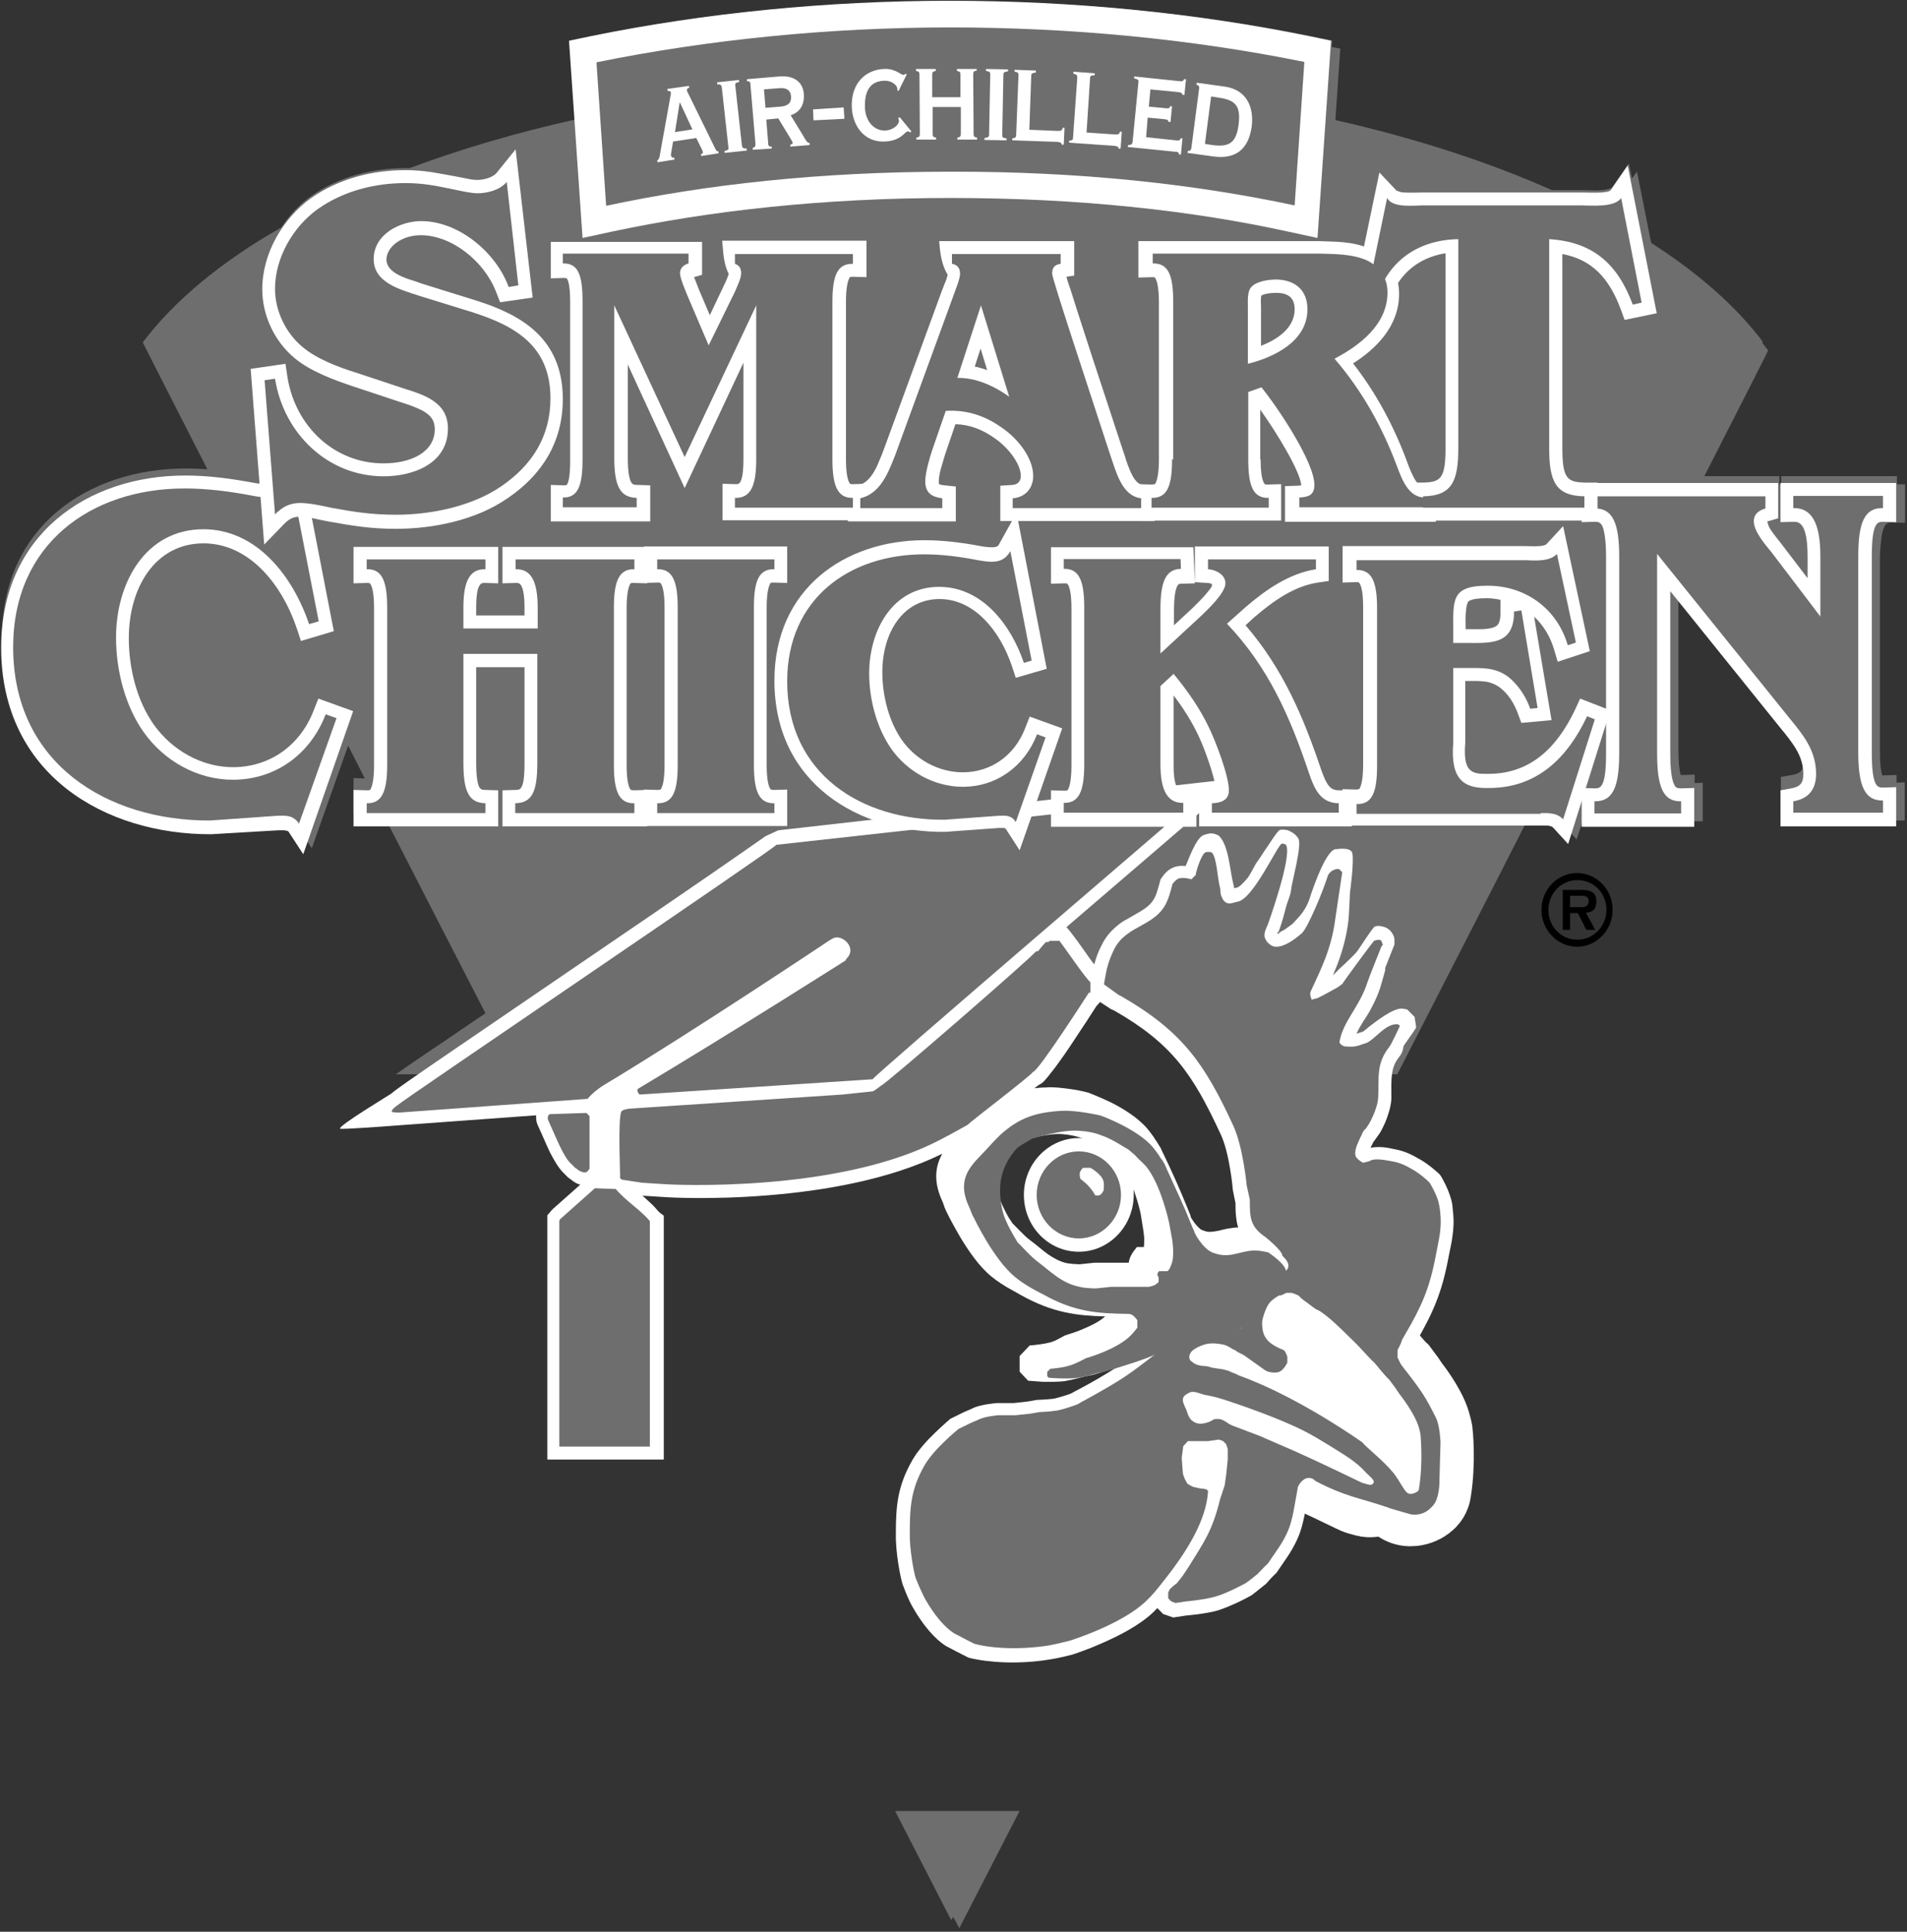 <?xml version="1.0" encoding="UTF-8"?>
<svg width="79px" height="80px" viewBox="0 0 79 80" version="1.1" xmlns="http://www.w3.org/2000/svg" xmlns:xlink="http://www.w3.org/1999/xlink">
    <rect x="0" y="0" width="79" height="80" fill="#333333" stroke="none"/>
    <title>Air-Chilled-Smart_Chicken@3x</title>
    <g id="Jun-12" stroke="none" stroke-width="1" fill="none" fill-rule="evenodd">
        <g id="logout/main---all" transform="translate(-671, -2949)">
            <g id="Air-Chilled-Smart_Chicken" transform="translate(671, 2949)">
                <g id="Group" fill="#6E6E6E" fill-rule="nonzero">
                    <path d="M42.236,75.001 C40.678,78.036 39.74,79.856 39.74,79.856 C39.74,79.856 39.644,79.681 39.484,79.361 L39.538,79.477 C39.534,79.485 39.532,79.489 39.532,79.489 L39.492,79.412 C39.488,79.403 39.483,79.394 39.478,79.384 C39.432,79.479 39.404,79.521 39.404,79.521 C39.404,79.521 38.537,77.834 37.082,75.001 Z M39.404,0.048 C44.5,0.048 49.563,0.543 54.258,1.485 L54.258,1.485 L55.188,1.677 L55.172,1.948 L55.524,2.012 L55.32,4.972 C58.639,5.724 61.661,6.706 64.285,7.872 L65.556,7.872 C65.764,7.872 66.084,7.904 66.389,7.872 C66.549,7.856 66.645,7.824 66.709,7.808 C66.741,7.792 66.757,7.776 66.773,7.776 L66.773,7.776 L67.478,6.77 L67.607,7.393 L67.815,7.106 L68.402,10.06 C70.346,11.303 71.912,12.677 73.023,14.148 C73.023,14.148 73.016,14.164 73.002,14.194 C73.085,14.303 73.168,14.408 73.247,14.515 C73.247,14.531 72.254,16.495 70.603,19.721 L70.603,19.721 L73.712,19.721 L73.712,20.056 L73.792,20.056 L73.792,19.721 L78.583,19.721 L78.583,20.056 L78.92,20.056 L78.92,21.653 L78.375,21.637 C78.247,21.637 78.151,21.653 78.071,21.796 C77.974,21.972 77.91,22.323 77.878,23.042 L77.878,23.042 L77.878,31.026 C77.878,31.569 77.91,31.904 77.974,32.112 L77.974,32.112 L78.023,32.112 L78.567,32.096 L78.567,32.415 L78.904,32.399 L78.904,33.98 L74.113,33.98 L74.113,33.645 L73.776,33.645 L73.776,32.176 L74.225,32.096 C74.577,32.048 74.722,31.904 74.722,31.521 C74.722,30.818 74.337,30.307 73.76,29.621 L73.76,29.621 L69.53,24.463 L69.53,31.01 C69.53,31.521 69.562,31.872 69.626,32.096 L69.626,32.096 L69.658,32.096 L70.203,32.08 L70.203,32.431 L70.539,32.415 L70.539,34.012 L65.876,34.012 L65.876,33.677 L65.668,33.677 L65.315,34.762 L64.995,34.411 L64.995,34.427 L64.658,34.06 C64.642,34.044 64.61,34.028 64.578,34.028 C64.53,34.012 64.482,34.012 64.418,34.012 L63.248,34.012 C61.469,37.509 59.546,41.246 57.608,45.03 L57.884,44.489 L52.751,44.489 L46.27,40 L40.504,44.489 L16.4,44.49 C16.526,44.398 16.703,44.28 16.906,44.136 C17.354,43.832 17.979,43.401 18.7,42.922 C19.133,42.619 19.614,42.299 20.111,41.964 C18.716,39.25 17.338,36.583 16.04,34.044 L16.04,34.044 L14.983,34.044 L14.983,33.709 L14.646,33.709 L14.646,32.224 L15.111,32.24 C14.887,31.776 14.646,31.329 14.422,30.882 L14.422,30.882 L12.916,35.13 L12.627,34.683 L12.595,34.794 L12.178,34.156 L12.178,34.156 L11.89,34.156 L9.118,34.347 C6.49,34.363 3.894,33.485 2.227,31.681 C0.913,30.435 0.08,28.679 0.08,26.411 C0.08,21.828 3.638,19.401 7.708,19.401 C7.996,19.401 8.301,19.417 8.589,19.433 C7.024,16.373 6.038,14.426 5.924,14.201 L5.913,14.18 C7.227,12.439 9.182,10.826 11.65,9.421 C11.986,8.91 12.419,8.447 12.9,8.112 C14.069,7.297 15.463,6.962 16.826,6.962 L16.826,6.962 L16.97,6.962 C19.069,6.18 21.376,5.493 23.844,4.95 L23.41,5.049 C23.457,5.038 23.504,5.027 23.551,5.016 L23.844,4.95 L23.62,1.677 L24.549,1.485 C29.228,0.543 34.308,0.048 39.404,0.048 Z M74.032,21.301 L74.129,21.301 L74.129,21.637 L74.673,21.621 C74.705,21.621 74.754,21.621 74.786,21.637 C74.866,21.844 74.914,22.18 74.914,22.707 L74.914,23.505 L74.161,22.515 C74.048,22.371 73.872,22.18 73.728,21.956 C73.632,21.812 73.584,21.701 73.584,21.605 L73.648,21.589 L74.032,21.477 L74.032,21.301 L74.032,21.301 Z M13.044,28.934 C12.483,30.371 11.217,31.25 9.695,31.25 C8.701,31.25 7.74,30.834 7.003,30.18 C6.923,30.084 6.826,29.972 6.746,29.876 C6.057,28.918 5.705,27.577 5.705,26.347 C5.705,24.271 6.81,22.483 8.797,22.483 C9.358,22.483 9.871,22.627 10.352,22.898 C11.217,24.591 12.178,26.459 13.204,28.471 L13.044,28.934 Z M66.581,27.561 L66.581,28.934 L65.988,28.711 C66.197,28.327 66.389,27.944 66.581,27.561 M66.581,30.946 C66.565,31.505 66.501,31.808 66.421,31.968 C66.357,32.08 66.293,32.112 66.197,32.128 L66.581,30.946 Z" id="Shape"></path>
                </g>
                <g id="Group">
                    <path d="M52.915,38.673 L52.85,38.69 L52.915,38.673 L52.915,38.673 Z M44.692,51.839 C43.426,51.839 42.416,50.784 42.416,49.485 C42.416,48.186 43.442,47.131 44.692,47.131 C44.756,47.131 44.82,47.131 44.884,47.147 L44.82,47.131 C44.516,47.034 44.339,47.001 44.019,46.969 C43.474,46.92 42.593,47.164 42.336,47.245 L42.288,47.277 L42.08,47.407 L41.904,47.521 C41.311,48.17 41.215,48.771 41.423,49.631 C41.455,49.794 41.567,50.005 41.663,50.2 C41.759,50.378 41.84,50.524 41.856,50.524 L41.936,50.654 C42.016,50.735 42.128,50.849 42.256,50.979 C42.4,51.125 42.561,51.287 42.705,51.385 C42.929,51.547 43.154,51.758 43.426,51.953 C43.666,52.115 43.907,52.245 44.179,52.31 C44.355,52.343 44.644,52.359 44.724,52.359 L45.333,52.294 L46.759,52.294 C46.775,52.148 46.839,52.002 46.935,51.856 L47.096,51.644 L47.384,51.644 C47.4,51.563 47.4,51.417 47.4,51.255 C47.384,51.109 47.368,50.979 47.368,50.979 L47.256,50.281 C47.24,50.2 47.16,49.842 47.015,49.42 L46.967,49.258 C46.967,49.323 46.967,49.388 46.967,49.469 C46.967,50.784 45.942,51.839 44.692,51.839 M54.194,61.856 L54.162,62.1 C54.082,62.555 54.018,62.912 53.922,63.253 C53.81,63.642 53.633,64.016 53.345,64.454 L52.88,65.136 C52.704,65.298 52.576,65.444 52.448,65.591 L52.063,65.899 L51.855,66.061 C51.855,66.061 51.63,66.191 51.358,66.321 C51.086,66.451 50.717,66.613 50.445,66.695 C49.948,66.841 49.131,66.906 49.131,66.906 L48.602,66.987 L48.185,66.841 L47.945,66.597 L47.785,66.76 C47.208,67.312 46.342,67.75 45.669,68.042 C44.98,68.351 44.403,68.529 44.403,68.529 C44.403,68.529 43.843,68.675 43.49,68.724 C42.224,68.935 40.942,68.854 40.157,68.659 C40.125,68.643 40.061,68.627 40.013,68.594 L39.917,68.545 L39.628,68.399 L39.196,68.172 C38.699,67.864 38.202,67.247 37.833,66.597 C37.721,66.419 37.609,66.159 37.529,65.964 C37.449,65.769 37.385,65.591 37.385,65.591 C37.305,65.331 37.096,64.324 37.112,63.512 C37.112,62.376 37.176,61.548 37.801,60.46 C38.042,60.038 38.442,59.616 38.747,59.324 C39.067,59.015 39.372,58.756 39.372,58.756 L39.933,58.48 L40.237,58.35 C40.445,58.236 40.718,58.187 40.894,58.155 C41.102,58.122 41.295,58.106 41.295,58.106 L42,58.106 L42.577,58.041 L42.945,57.976 C42.945,57.976 43.378,57.96 43.634,57.928 C43.875,57.879 44.227,57.765 44.355,57.716 L44.532,57.619 C44.724,57.522 45.365,57.181 45.862,56.872 C45.99,56.791 46.118,56.71 46.23,56.645 C45.717,56.807 45.269,56.937 45.269,56.937 L44.948,57.002 C44.82,57.035 44.403,57.148 44.115,57.197 C43.859,57.229 43.522,57.229 43.25,57.229 C42.993,57.213 42.593,57.181 42.593,57.181 L42.24,56.807 L42.24,56.158 L42.657,55.72 L42.849,55.703 C42.849,55.703 42.961,55.687 43.105,55.671 C43.234,55.655 43.394,55.622 43.522,55.59 C43.634,55.557 43.778,55.492 43.891,55.427 C44.019,55.362 44.099,55.314 44.099,55.314 C44.163,55.281 44.5,55.2 44.868,55.038 C45.221,54.892 45.573,54.713 45.782,54.518 C44.612,54.486 43.618,54.372 42.304,53.641 C42.288,53.625 42.096,53.528 41.872,53.398 C41.631,53.268 41.327,53.073 41.086,52.878 C40.558,52.456 40.093,51.758 39.772,51.222 C39.5,50.752 39.292,50.362 39.244,50.248 C39.212,50.2 39.196,50.151 39.18,50.118 C39.163,50.07 39.131,50.021 39.115,49.956 C39.083,49.875 39.067,49.81 39.051,49.777 C38.651,48.933 38.747,48.3 39.035,47.78 C36.84,48.868 34.052,49.323 31.824,49.501 C29.469,49.696 27.658,49.583 27.658,49.583 L26.616,49.518 C26.729,49.615 26.825,49.712 26.937,49.81 C27.065,49.924 27.177,50.053 27.305,50.2 L27.498,50.346 L27.498,60.444 L22.674,60.444 L22.674,50.329 L22.883,50.086 L24.037,49.063 L23.988,49.047 C23.876,49.014 23.764,48.933 23.764,48.933 L23.524,48.755 L23.363,48.592 C23.123,48.365 22.931,48.008 22.771,47.699 C22.61,47.358 22.45,46.969 22.274,46.595 C22.194,46.417 22.21,46.238 22.21,46.189 L16.409,46.612 C16.409,46.612 14.117,46.79 14.085,46.741 C14.005,46.628 16.137,45.345 16.201,45.296 L16.361,45.167 C16.489,45.069 16.681,44.939 16.906,44.777 C17.354,44.468 17.979,44.03 18.7,43.543 C20.175,42.536 22.146,41.189 24.101,39.858 C26.056,38.526 28.011,37.195 29.469,36.188 C30.206,35.685 31.712,34.63 31.712,34.63 L32.241,34.386 L50.477,32.324 L50.653,32.763 L49.868,33.51 C49.82,33.558 47.128,35.864 44.179,38.396 L44.307,38.543 C44.323,38.559 44.371,38.624 44.419,38.689 L44.58,38.9 L44.996,39.484 C45.109,39.647 45.221,39.809 45.333,39.939 C45.413,39.63 45.493,39.419 45.653,39.111 C45.83,38.754 46.07,38.51 46.31,38.315 C46.423,38.218 46.551,38.137 46.679,38.072 C46.791,38.007 46.903,37.942 47.015,37.877 C47.448,37.633 47.704,37.471 47.865,37.114 C47.961,36.887 48.073,36.432 48.073,36.432 C48.073,36.416 48.185,36.27 48.233,36.205 C48.281,36.156 48.361,36.059 48.474,35.994 C48.698,35.848 48.97,35.848 49.115,35.864 L49.147,35.799 C49.195,35.701 49.547,34.679 49.868,34.581 C50.012,34.532 50.156,34.5 50.22,34.516 C50.3,34.516 50.477,34.597 50.477,34.597 C50.909,34.971 50.957,36.124 51.086,36.578 C51.102,36.643 51.118,36.724 51.118,36.773 L51.198,36.773 C51.342,36.74 51.454,36.627 51.678,36.367 C51.791,36.237 52.015,35.75 52.095,35.669 C52.143,35.62 52.464,35.101 52.512,35.052 C52.528,35.036 52.928,34.386 53.025,34.37 C53.073,34.354 53.185,34.354 53.265,34.37 C53.313,34.37 53.377,34.386 53.457,34.435 C53.537,34.468 53.714,34.581 53.794,34.744 C53.938,35.02 53.505,36.594 53.489,36.822 C53.473,37.065 53.329,37.341 53.265,37.601 C53.153,38.072 52.992,38.526 52.992,38.526 C52.976,38.559 52.96,38.591 52.944,38.624 L52.88,38.64 L52.96,38.672 C53.009,38.608 53.089,38.559 53.201,38.51 C53.393,38.38 53.585,38.234 53.601,38.202 L53.778,38.007 C53.842,37.942 53.89,37.877 53.954,37.796 C54.066,37.633 54.178,37.455 54.258,37.195 C54.419,36.692 54.98,35.084 55.38,35.166 C55.38,35.166 55.957,35.068 56.021,35.328 C56.101,35.701 55.925,36.952 55.925,36.952 C55.925,36.952 55.893,37.763 55.861,38.12 C55.781,38.786 55.62,39.354 55.428,39.874 C55.364,40.052 55.284,40.215 55.22,40.393 L55.396,40.215 C55.476,40.134 55.572,40.036 55.685,39.939 L55.973,39.663 C56.053,39.582 56.117,39.517 56.165,39.468 C56.277,39.354 56.87,38.38 56.967,38.364 C57.031,38.348 57.127,38.332 57.239,38.364 C57.351,38.38 57.559,38.445 57.688,38.672 C57.752,38.77 57.768,38.867 57.768,38.948 C57.768,39.03 57.768,39.078 57.768,39.111 L57.383,40.085 L57.383,40.182 C57.383,40.182 57.255,40.653 57.175,40.913 C57.079,41.205 56.967,41.449 56.838,41.692 C56.726,41.92 56.598,42.114 56.47,42.309 C56.358,42.488 56.261,42.65 56.197,42.812 C56.277,42.78 56.342,42.764 56.438,42.731 C56.47,42.715 56.486,42.715 56.518,42.683 C56.582,42.634 56.646,42.585 56.694,42.536 C56.918,42.374 57.72,41.708 58.12,41.773 L58.297,41.806 L58.601,42.114 C58.601,42.114 58.649,42.407 58.665,42.536 C58.665,42.618 58.152,43.267 58.136,43.348 C58.136,43.413 58.104,43.592 57.976,43.754 C57.768,44.014 57.704,44.225 57.672,44.452 C57.624,44.761 57.64,45.085 57.64,45.491 C57.624,45.848 57.495,46.206 57.399,46.449 C57.287,46.709 57.175,46.904 57.175,46.904 L56.967,47.196 C56.886,47.293 56.854,47.375 56.822,47.44 L56.774,47.537 C56.918,47.504 57.031,47.504 57.143,47.504 C57.319,47.504 57.527,47.537 57.736,47.586 C58.2,47.667 58.473,47.813 58.841,48.024 C59.178,48.219 59.45,48.462 59.611,48.608 C59.627,48.625 59.659,48.657 59.691,48.706 L59.739,48.787 C59.771,48.852 59.819,48.933 59.867,49.031 C59.947,49.193 60.059,49.453 60.123,49.696 C60.171,49.875 60.171,49.972 60.187,50.135 C60.235,50.54 60.219,50.865 60.171,51.19 C60.139,51.482 60.059,51.774 59.995,52.132 C59.723,53.56 59.354,54.388 58.649,55.606 L58.553,55.768 L58.489,55.931 C58.473,55.914 54.178,61.856 54.194,61.856 M42.849,45.069 C42.993,45.053 43.138,45.037 43.298,45.037 C43.666,45.004 44.115,45.069 44.452,45.118 C44.788,45.167 45.076,45.248 45.076,45.248 C45.076,45.248 45.509,45.41 46.022,45.654 C46.503,45.897 47.128,46.271 47.528,46.741 C47.64,46.871 47.801,47.099 47.801,47.099 L47.849,47.18 L47.897,47.245 L48.089,47.553 L48.121,47.634 L48.185,47.764 L48.41,48.235 C48.586,48.608 48.794,49.079 48.954,49.453 C49.099,49.794 49.259,50.2 49.307,50.313 L49.339,50.427 C49.387,50.492 49.419,50.557 49.467,50.622 C49.595,50.784 49.708,50.898 49.772,50.93 C49.82,50.946 49.852,50.963 49.9,50.979 C50.092,51.044 50.252,51.011 50.509,50.963 C50.653,50.93 50.813,50.881 50.973,50.865 C51.07,50.849 51.182,50.833 51.294,50.833 C51.23,50.654 51.214,50.459 51.198,50.297 C51.182,50.151 51.182,50.005 51.182,49.826 L51.07,49.274 C51.07,49.242 51.038,48.868 50.957,48.397 C50.877,47.91 50.749,47.358 50.573,46.985 C49.403,44.452 48.538,43.218 46.166,41.855 L46.022,41.79 L45.573,41.497 L45.413,41.676 C45.221,41.984 44.868,42.52 44.5,43.072 C44.227,43.494 43.939,43.9 43.698,44.225 C43.57,44.387 43.458,44.533 43.378,44.631 C43.33,44.68 43.282,44.744 43.234,44.793 C43.202,44.826 43.17,44.842 43.138,44.874 C43.057,44.907 42.961,44.988 42.849,45.069" id="Shape" fill="#FFFFFF"></path>
                    <path d="M53.281,53.544 L53.521,53.544 L53.698,53.609 L53.826,53.674 C53.858,53.755 54.13,53.934 54.13,53.934 C54.13,53.934 54.499,54.226 54.563,54.242 C54.563,54.242 54.643,54.275 54.691,54.307 C55.14,54.616 55.492,54.973 55.973,55.444 C56.374,55.817 56.646,56.174 56.951,56.45 C56.951,56.45 57.351,56.953 57.559,57.148 L57.8,57.473 L57.976,57.733 C57.976,57.733 58.601,58.512 58.777,59.113 C58.809,59.21 58.841,59.372 58.841,59.372 C58.841,59.372 58.97,60.525 58.777,61.694 C58.761,61.792 58.441,61.938 58.297,61.824 C58.152,61.71 57.976,61.321 57.736,61.012 C57.287,60.46 56.534,59.892 56.454,59.746 C56.454,59.746 53.826,57.863 51.342,56.97 C51.294,56.953 51.214,56.905 51.214,56.905 L51.038,56.84 L50.909,56.775 L50.669,56.71 L50.236,56.645 L49.996,56.58 C49.996,56.58 49.627,56.58 49.451,56.45 C49.371,56.385 49.291,56.353 49.275,56.255 C49.259,56.207 49.275,56.125 49.275,56.125 L49.339,55.996 C49.403,55.914 49.547,55.817 49.708,55.752 C50.06,55.59 50.348,55.622 50.685,55.687 C50.845,55.72 51.054,55.866 51.054,55.866 C51.054,55.866 51.246,55.947 51.246,55.979 L51.534,56.125 L52.4,56.742 L52.528,56.807 C52.528,56.807 52.832,56.888 53.009,56.807 C53.185,56.726 53.329,56.434 53.329,56.434 L53.329,56.19 C53.329,56.19 53.281,56.012 53.201,55.931 C53.137,55.882 53.025,55.849 53.025,55.849 L52.896,55.784 C52.896,55.784 52.64,55.655 52.528,55.525 C52.352,55.33 52.303,55.151 52.287,54.892 C52.287,54.827 52.287,54.713 52.287,54.713 C52.287,54.713 52.4,54.128 52.656,53.885 C52.784,53.771 52.944,53.658 53.025,53.641 C53.025,53.69 53.281,53.544 53.281,53.544 M49.195,57.716 C49.451,57.538 49.675,57.733 49.98,57.781 C50.413,57.846 51.086,58.09 51.086,58.09 C51.086,58.09 52.96,58.707 54.082,59.291 C54.675,59.6 55.556,60.168 55.556,60.168 C55.556,60.168 56.213,60.558 56.534,60.931 C56.694,61.11 56.999,61.304 56.886,61.434 C56.79,61.548 56.662,61.467 56.518,61.434 C56.438,61.418 56.342,61.369 56.342,61.369 C56.342,61.369 54.707,60.574 53.649,60.103 C53.089,59.86 52.191,59.47 52.191,59.47 L51.038,59.032 L50.909,58.967 C50.909,58.967 50.701,58.804 50.541,58.772 C50.445,58.756 50.3,58.772 50.3,58.772 C50.3,58.772 50.156,58.869 50.044,58.902 C49.788,58.983 49.595,58.999 49.387,58.837 C49.227,58.723 49.147,58.382 49.147,58.382 C49.147,58.382 49.099,58.301 49.083,58.252 C49.034,58.122 48.97,58.025 49.018,57.879 C49.051,57.798 49.115,57.765 49.195,57.716" id="Shape" fill="#FFFFFF"></path>
                    <path d="M53.281,53.544 L53.521,53.544 L53.698,53.609 L53.826,53.674 C53.858,53.755 54.13,53.934 54.13,53.934 C54.13,53.934 54.499,54.226 54.563,54.242 C54.563,54.242 54.643,54.275 54.691,54.307 C55.14,54.616 55.492,54.973 55.973,55.444 C56.374,55.817 56.646,56.174 56.951,56.45 C56.951,56.45 57.351,56.953 57.559,57.148 L57.8,57.473 L57.976,57.733 C57.976,57.733 58.601,58.512 58.777,59.113 C58.809,59.21 58.841,59.372 58.841,59.372 C58.841,59.372 58.97,60.525 58.777,61.694 C58.761,61.792 58.441,61.938 58.297,61.824 C58.152,61.71 57.976,61.321 57.736,61.012 C57.287,60.46 56.534,59.892 56.454,59.746 C56.454,59.746 53.826,57.863 51.342,56.97 C51.294,56.953 51.214,56.905 51.214,56.905 L51.038,56.84 L50.909,56.775 L50.669,56.71 L50.236,56.645 L49.996,56.58 C49.996,56.58 49.627,56.58 49.451,56.45 C49.371,56.385 49.291,56.353 49.275,56.255 C49.259,56.207 49.275,56.125 49.275,56.125 L49.339,55.996 C49.403,55.914 49.547,55.817 49.708,55.752 C50.06,55.59 50.348,55.622 50.685,55.687 C50.845,55.72 51.054,55.866 51.054,55.866 C51.054,55.866 51.246,55.947 51.246,55.979 L51.534,56.125 L52.4,56.742 L52.528,56.807 C52.528,56.807 52.832,56.888 53.009,56.807 C53.185,56.726 53.329,56.434 53.329,56.434 L53.329,56.19 C53.329,56.19 53.281,56.012 53.201,55.931 C53.137,55.882 53.025,55.849 53.025,55.849 L52.896,55.784 C52.896,55.784 52.64,55.655 52.528,55.525 C52.352,55.33 52.303,55.151 52.287,54.892 C52.287,54.827 52.287,54.713 52.287,54.713 C52.287,54.713 52.4,54.128 52.656,53.885 C52.784,53.771 52.944,53.658 53.025,53.641 C53.025,53.69 53.281,53.544 53.281,53.544 Z M49.195,57.716 C49.451,57.538 49.675,57.733 49.98,57.781 C50.413,57.846 51.086,58.09 51.086,58.09 C51.086,58.09 52.96,58.707 54.082,59.291 C54.675,59.6 55.556,60.168 55.556,60.168 C55.556,60.168 56.213,60.558 56.534,60.931 C56.694,61.11 56.999,61.304 56.886,61.434 C56.79,61.548 56.662,61.467 56.518,61.434 C56.438,61.418 56.342,61.369 56.342,61.369 C56.342,61.369 54.707,60.574 53.649,60.103 C53.089,59.86 52.191,59.47 52.191,59.47 L51.038,59.032 L50.909,58.967 C50.909,58.967 50.701,58.804 50.541,58.772 C50.445,58.756 50.3,58.772 50.3,58.772 C50.3,58.772 50.156,58.869 50.044,58.902 C49.788,58.983 49.595,58.999 49.387,58.837 C49.227,58.723 49.147,58.382 49.147,58.382 C49.147,58.382 49.099,58.301 49.083,58.252 C49.034,58.122 48.97,58.025 49.018,57.879 C49.051,57.798 49.115,57.765 49.195,57.716 Z" id="Shape" stroke="#FFFFFF" stroke-width="4.344"></path>
                    <path d="M49.948,35.296 C50.044,35.263 50.188,35.296 50.188,35.296 C50.413,35.474 50.429,36.383 50.541,36.757 C50.573,36.903 50.541,37 50.605,37.13 C50.653,37.244 50.685,37.309 50.781,37.374 C50.941,37.471 51.086,37.374 51.278,37.341 C51.935,37.211 52.928,34.971 53.105,34.938 C53.105,34.938 53.249,34.938 53.281,35.003 C53.537,35.49 52.512,38.315 52.512,38.315 C52.512,38.315 52.352,38.608 52.384,38.786 C52.4,38.884 52.496,39.013 52.496,39.013 C52.496,39.013 52.576,39.095 52.624,39.127 C53.073,39.468 53.954,38.624 53.954,38.624 C54.194,38.364 54.787,36.968 54.996,36.302 C55.06,36.075 55.332,35.961 55.476,35.994 L55.604,36.124 C55.604,36.124 55.364,37.731 55.316,38.056 C55.156,39.289 54.739,40.101 54.29,41.075 C54.242,41.189 54.339,41.4 54.339,41.4 L54.579,41.335 C54.739,41.27 55.428,40.88 55.428,40.88 L55.604,40.751 C55.669,40.637 56.742,39.176 56.918,38.965 C56.918,38.965 57.159,38.867 57.223,38.965 C57.255,39.03 57.287,39.127 57.287,39.127 L57.223,39.208 C57.223,39.208 56.726,40.442 56.646,40.686 C56.326,41.692 55.637,42.293 55.492,43.137 C55.476,43.251 55.685,43.332 55.685,43.332 C55.685,43.332 55.973,43.364 56.149,43.332 C56.326,43.3 56.406,43.251 56.582,43.202 C56.951,43.072 57.415,42.342 57.928,42.423 L57.992,42.488 C57.992,42.488 57.64,43.251 57.559,43.348 C57.015,44.03 57.127,44.582 57.095,45.41 C57.079,45.93 56.71,46.547 56.71,46.547 L56.582,46.741 C56.454,46.823 56.422,47.001 56.342,47.131 L56.229,47.391 C56.229,47.391 56.085,47.716 56.165,47.894 C56.213,47.992 56.358,48.089 56.358,48.089 L56.47,48.154 L56.726,48.089 C56.918,47.959 57.287,48.024 57.64,48.089 C58.024,48.154 58.232,48.268 58.569,48.462 C58.841,48.625 59.098,48.852 59.226,48.982 C59.226,48.982 59.514,49.453 59.595,49.794 C59.627,49.94 59.643,50.021 59.659,50.167 C59.739,50.881 59.611,51.287 59.482,51.985 C59.226,53.349 58.889,54.112 58.2,55.281 L58.088,55.476 L58.024,55.655 L57.96,55.784 L57.896,55.914 L57.896,56.223 L58.024,56.483 L58.152,56.661 C58.152,56.661 58.761,57.408 59.066,57.928 C59.242,58.22 59.482,58.707 59.482,58.707 C59.643,59.015 59.675,59.713 59.675,59.713 L59.627,61.467 C59.627,61.467 59.611,62.084 59.37,62.344 C59.114,62.652 58.809,62.766 58.457,62.717 C58.457,62.717 57.928,62.571 57.608,62.473 L57.431,62.408 C56.277,62.019 55.749,61.986 54.499,61.337 C54.483,61.321 54.403,61.24 54.323,61.223 C54.114,61.158 53.954,61.288 53.826,61.467 C53.794,61.516 53.762,61.597 53.762,61.597 C53.762,61.597 53.73,61.824 53.698,61.97 C53.537,62.847 53.505,63.301 52.96,64.113 L52.528,64.746 C52.368,64.892 52.239,65.039 52.095,65.185 L51.791,65.428 L51.614,65.558 C51.614,65.558 50.861,65.98 50.332,66.126 C49.868,66.256 49.131,66.321 49.131,66.321 L48.698,66.386 L48.522,66.321 L48.394,66.191 L48.394,65.948 L48.458,65.818 C48.554,65.72 48.65,65.639 48.762,65.558 L49.002,65.25 L49.131,65.055 L49.259,64.86 C49.884,63.853 50.22,63.399 50.541,62.1 C50.557,62.035 50.605,61.905 50.605,61.905 L50.669,61.71 L50.733,61.516 L50.797,61.077 L50.861,60.444 L50.861,60.006 L50.797,59.811 L50.669,59.681 L50.493,59.616 L50.06,59.681 L49.211,59.681 L49.018,59.892 L48.954,60.379 L49.002,61.012 C49.034,61.175 49.115,61.321 49.195,61.451 L49.307,61.516 L49.435,61.58 L49.74,61.645 C49.74,61.645 50.06,61.645 50.044,61.775 C49.964,62.96 49.195,64.227 48.201,65.477 C47.929,65.818 47.785,66.013 47.48,66.305 C46.471,67.279 44.323,67.945 44.323,67.945 C44.323,67.945 43.811,68.075 43.474,68.14 C42.272,68.334 41.07,68.269 40.365,68.075 C40.349,68.075 39.516,67.636 39.516,67.636 C39.131,67.393 38.699,66.873 38.346,66.256 C38.154,65.915 37.93,65.347 37.93,65.347 C37.866,65.136 37.673,64.194 37.689,63.464 C37.689,62.36 37.753,61.645 38.298,60.688 C38.699,59.989 39.708,59.178 39.708,59.178 L40.205,58.934 L40.51,58.804 C40.766,58.658 41.359,58.609 41.359,58.609 L42.08,58.609 L42.689,58.544 L43.057,58.48 C43.057,58.48 43.506,58.463 43.795,58.415 C44.131,58.35 44.644,58.155 44.644,58.155 L44.836,58.041 C45.028,57.944 45.669,57.587 46.182,57.278 C47.368,56.564 48.185,55.72 49.083,55.249 C49.403,55.07 49.595,54.94 49.948,54.875 C50.268,54.81 50.797,54.875 50.797,54.875 L51.166,54.94 L51.406,55.005 L51.534,54.94 L51.598,54.81 C51.598,54.81 51.646,54.291 51.775,53.982 C51.935,53.625 52.079,53.43 52.368,53.203 C52.896,52.765 53.826,52.667 53.121,52.002 C53.137,51.807 52.432,51.239 52.432,51.239 C51.775,50.8 51.775,50.411 51.775,49.68 L51.646,49.096 C51.646,49.096 51.502,47.537 51.102,46.644 C49.9,44.03 48.97,42.715 46.471,41.27 L46.342,41.205 L45.733,40.767 C45.733,40.767 45.798,40.377 45.846,40.15 C45.926,39.825 46.006,39.63 46.15,39.322 C46.679,38.267 47.913,38.396 48.361,37.292 C48.474,37.033 48.57,36.611 48.57,36.611 C48.57,36.611 48.666,36.481 48.762,36.416 C48.954,36.286 49.355,36.416 49.355,36.416 L49.547,36.221 C49.483,36.302 49.756,35.344 49.948,35.296" id="Path" fill="#6E6E6E"></path>
                    <path d="M42.945,49.485 C42.945,48.495 43.73,47.683 44.692,47.683 C45.653,47.683 46.439,48.495 46.439,49.485 C46.439,50.476 45.653,51.287 44.692,51.287 C43.73,51.287 42.945,50.476 42.945,49.485" id="Path" fill="#6E6E6E"></path>
                    <path d="M44.868,48.365 L45.173,48.365 C45.173,48.365 45.653,48.625 45.717,48.933 C45.749,49.079 45.717,49.307 45.717,49.307 C45.717,49.307 45.637,49.469 45.541,49.501 C45.477,49.518 45.365,49.501 45.365,49.501 C45.333,49.42 45.253,49.307 45.173,49.209 C45.028,49.031 44.9,48.933 44.756,48.82 C44.756,48.82 44.692,48.608 44.756,48.511 C44.788,48.43 44.868,48.365 44.868,48.365" id="Path" fill="#FFFFFF"></path>
                    <path d="M45.642,47.026 C46.09,47.172 46.667,47.578 46.731,47.594 L47.036,47.854 C47.164,48.016 47.308,48.114 47.468,48.292 C48.093,49.039 48.43,50.63 48.43,50.63 L48.558,51.328 C48.558,51.328 48.654,51.913 48.558,52.27 C48.526,52.4 48.43,52.578 48.43,52.578 L48.366,52.643 L48.013,52.643 C47.917,52.773 47.933,52.773 47.997,52.903 L47.997,53.098 C47.997,53.098 47.885,53.195 47.821,53.228 C47.741,53.26 47.597,53.293 47.597,53.293 L46.026,53.293 L45.401,53.358 C45.401,53.358 44.985,53.358 44.728,53.293 C43.975,53.147 43.494,52.627 43.03,52.286 C42.661,52.01 42.309,51.588 42.148,51.442 L42.036,51.247 C42.036,51.247 41.652,50.63 41.539,50.176 C41.299,49.153 41.427,48.325 42.148,47.529 C42.18,47.497 42.725,47.172 42.757,47.156 C42.789,47.156 43.959,46.766 44.728,46.831 C45.097,46.864 45.305,46.896 45.642,47.026 Z M47.773,47.529 C47.869,47.643 48.013,47.854 48.013,47.854 C48.013,47.854 48.109,48.016 48.141,48.033 L48.254,48.227 C48.27,48.292 48.782,49.38 49.103,50.111 C49.247,50.452 49.407,50.874 49.471,50.987 C49.455,51.036 49.808,51.686 50.209,51.864 C50.273,51.897 50.321,51.897 50.401,51.929 C51.058,52.124 51.49,51.718 52.163,51.799 C52.308,51.815 52.532,51.864 52.532,51.864 C52.532,51.864 53.141,52.254 53.253,52.562 C53.317,52.725 53.349,52.854 53.269,53.001 C53.189,53.147 53.029,53.147 52.917,53.195 C52.917,53.244 52.74,53.325 52.74,53.325 C52.692,53.406 52.26,53.812 52.115,54.202 C52.083,54.267 52.051,54.397 52.051,54.397 L51.987,54.592 L51.923,54.722 L51.859,54.835 C51.811,54.868 51.795,54.933 51.731,54.965 C51.683,54.998 51.683,55.014 51.603,55.03 C51.603,55.03 50.817,54.9 50.337,55.03 C50.128,55.079 49.84,55.209 49.84,55.209 L49.712,55.274 C49.664,55.257 49.407,55.403 49.407,55.403 L49.231,55.468 C49.231,55.468 48.205,55.972 47.532,56.231 C46.859,56.491 45.77,56.8 45.77,56.8 L45.465,56.865 C45.465,56.865 44.985,57.011 44.664,57.059 C44.199,57.124 43.446,57.059 43.446,57.059 L43.382,56.994 L43.382,56.816 L43.51,56.686 C43.51,56.686 43.991,56.654 44.296,56.556 C44.584,56.475 44.985,56.248 44.985,56.248 C44.985,56.248 46.283,55.89 46.859,55.29 C46.972,55.176 47.116,54.981 47.116,54.981 L47.116,54.673 C47.036,54.575 46.924,54.413 46.747,54.413 C45.449,54.397 44.504,54.332 43.206,53.601 C43.158,53.585 42.453,53.228 42.052,52.887 C41.155,52.156 40.338,50.419 40.338,50.419 C40.273,50.338 40.177,50.03 40.145,49.981 C39.681,48.99 40.049,48.438 40.61,47.87 C40.866,47.61 41.139,47.286 41.427,47.01 C42.228,46.279 42.917,46.068 43.975,46.003 C44.616,45.971 45.593,46.198 45.593,46.198 C45.593,46.198 47.132,46.75 47.773,47.529 Z" id="Shape" fill="#6E6E6E"></path>
                    <path d="M53.281,53.544 L53.521,53.544 L53.698,53.609 L53.826,53.674 C53.858,53.755 54.13,53.934 54.13,53.934 C54.13,53.934 54.499,54.226 54.563,54.242 C54.563,54.242 54.643,54.275 54.691,54.307 C55.14,54.616 55.492,54.973 55.973,55.444 C56.374,55.817 56.646,56.174 56.951,56.45 C56.951,56.45 57.351,56.953 57.559,57.148 L57.8,57.473 L57.976,57.733 C57.976,57.733 58.601,58.512 58.777,59.113 C58.809,59.21 58.841,59.372 58.841,59.372 C58.841,59.372 58.97,60.525 58.777,61.694 C58.761,61.792 58.441,61.938 58.297,61.824 C58.152,61.71 57.976,61.321 57.736,61.012 C57.287,60.46 56.534,59.892 56.454,59.746 C56.454,59.746 53.826,57.863 51.342,56.97 C51.294,56.953 51.214,56.905 51.214,56.905 L51.038,56.84 L50.909,56.775 L50.669,56.71 L50.236,56.645 L49.996,56.58 C49.996,56.58 49.627,56.58 49.451,56.45 C49.371,56.385 49.291,56.353 49.275,56.255 C49.259,56.207 49.275,56.125 49.275,56.125 L49.339,55.996 C49.403,55.914 49.547,55.817 49.708,55.752 C50.06,55.59 50.348,55.622 50.685,55.687 C50.845,55.72 51.054,55.866 51.054,55.866 C51.054,55.866 51.246,55.947 51.246,55.979 L51.534,56.125 L52.4,56.742 L52.528,56.807 C52.528,56.807 52.832,56.888 53.009,56.807 C53.185,56.726 53.329,56.434 53.329,56.434 L53.329,56.19 C53.329,56.19 53.281,56.012 53.201,55.931 C53.137,55.882 53.025,55.849 53.025,55.849 L52.896,55.784 C52.896,55.784 52.64,55.655 52.528,55.525 C52.352,55.33 52.303,55.151 52.287,54.892 C52.287,54.827 52.287,54.713 52.287,54.713 C52.287,54.713 52.4,54.128 52.656,53.885 C52.784,53.771 52.944,53.658 53.025,53.641 C53.025,53.69 53.281,53.544 53.281,53.544 M49.195,57.716 C49.451,57.538 49.675,57.733 49.98,57.781 C50.413,57.846 51.086,58.09 51.086,58.09 C51.086,58.09 52.96,58.707 54.082,59.291 C54.675,59.6 55.556,60.168 55.556,60.168 C55.556,60.168 56.213,60.558 56.534,60.931 C56.694,61.11 56.999,61.304 56.886,61.434 C56.79,61.548 56.662,61.467 56.518,61.434 C56.438,61.418 56.342,61.369 56.342,61.369 C56.342,61.369 54.707,60.574 53.649,60.103 C53.089,59.86 52.191,59.47 52.191,59.47 L51.038,59.032 L50.909,58.967 C50.909,58.967 50.701,58.804 50.541,58.772 C50.445,58.756 50.3,58.772 50.3,58.772 C50.3,58.772 50.156,58.869 50.044,58.902 C49.788,58.983 49.595,58.999 49.387,58.837 C49.227,58.723 49.147,58.382 49.147,58.382 C49.147,58.382 49.099,58.301 49.083,58.252 C49.034,58.122 48.97,58.025 49.018,57.879 C49.051,57.798 49.115,57.765 49.195,57.716" id="Shape" fill="#FFFFFF"></path>
                    <path d="M25.511,49.242 C25.911,49.729 26.536,50.102 26.921,50.573 L26.921,59.908 L23.171,59.908 L23.171,50.557 L23.203,50.492 L24.645,49.209 L25.511,49.242 Z M24.293,46.092 L24.421,46.222 L24.421,48.414 C24.373,48.446 24.357,48.511 24.293,48.544 C24.181,48.592 23.988,48.479 23.988,48.479 L23.812,48.349 L23.684,48.219 C23.347,47.943 23.043,47.115 22.706,46.384 C22.674,46.319 22.706,46.206 22.706,46.206 L22.771,46.141 L24.293,46.092 Z M43.474,38.965 L43.891,38.965 C43.987,39.078 45.092,40.686 45.173,40.669 L45.173,41.108 L45.109,41.108 C45.109,41.108 43.025,44.355 42.801,44.387 C42.625,44.615 40.157,46.482 40.093,46.579 C39.997,46.628 39.468,46.936 39.051,47.147 C34.773,49.453 27.642,49.047 27.642,49.047 L26.6,48.982 L25.751,48.852 L25.687,48.787 C25.703,48.738 25.591,46.4 25.735,46.043 C25.767,45.946 26.088,45.913 26.088,45.913 L34.901,45.329 L36.135,45.199 C36.183,45.215 36.503,44.956 36.503,44.956 C36.616,44.972 42.833,39.565 42.913,39.403 L43.009,39.387 C43.105,39.257 43.218,39.127 43.33,39.013 L43.442,39.013 L43.474,38.965 Z M49.499,33.152 C49.403,33.25 36.119,44.615 36.151,44.696 L26.504,45.329 C26.504,45.329 26.456,45.296 26.44,45.264 C26.408,45.199 26.376,45.118 26.44,45.085 C30.43,42.699 35.029,39.776 35.029,39.776 C35.045,39.712 35.109,39.663 35.157,39.598 C35.414,39.192 34.917,38.737 34.565,38.835 C34.484,38.867 34.356,38.948 34.356,38.948 C34.356,38.948 28.716,42.715 25.014,44.939 C24.726,45.118 24.485,45.329 24.341,45.508 L16.537,46.076 C16.537,46.076 16.265,46.076 16.233,46.043 C16.185,45.962 16.473,45.767 16.473,45.767 C16.569,45.637 32.193,35.068 32.161,34.987 L49.163,33.104 L49.499,33.152 Z" id="Shape" fill="#6E6E6E"></path>
                    <path d="M8.749,34.549 C4.359,34.565 0.048,32.081 0.048,26.821 C0.048,22.161 3.605,19.693 7.676,19.693 C8.637,19.693 9.599,19.823 10.544,20.002 C10.752,20.034 10.961,20.067 11.153,20.067 C11.441,20.067 11.554,19.986 11.65,19.807 L12.355,18.541 L13.829,26.139 L12.467,26.545 L12.307,26.058 C11.666,24.142 10.288,22.502 8.429,22.502 C6.442,22.502 5.336,24.32 5.336,26.431 C5.336,27.681 5.673,29.029 6.378,30.019 C7.131,31.074 8.365,31.772 9.647,31.772 C11.169,31.772 12.435,30.88 12.996,29.418 L13.188,28.931 L14.63,29.451 L12.563,35.377 L11.97,34.468 C11.954,34.435 11.938,34.419 11.922,34.419 C11.858,34.403 11.826,34.386 11.762,34.386 C11.682,34.386 11.602,34.386 11.522,34.386 L8.749,34.549 Z" id="Path" fill="#FFFFFF"></path>
                    <path d="M14.646,32.714 L15.191,32.73 C15.271,32.73 15.303,32.73 15.319,32.714 C15.335,32.714 15.351,32.698 15.367,32.649 C15.431,32.519 15.496,32.227 15.496,31.691 L15.496,25.181 C15.496,24.629 15.431,24.353 15.367,24.223 C15.351,24.191 15.335,24.174 15.319,24.158 C15.303,24.142 15.271,24.142 15.191,24.142 L14.646,24.158 L14.646,22.648 L20.639,22.648 L20.639,24.158 L20.095,24.142 C19.998,24.142 19.934,24.142 19.87,24.239 C19.79,24.353 19.726,24.613 19.726,25.181 L19.726,25.489 L21.729,25.489 L21.729,25.181 C21.729,24.629 21.665,24.369 21.585,24.239 C21.521,24.142 21.457,24.142 21.36,24.142 L20.816,24.158 L20.816,22.648 L26.809,22.648 L26.809,24.158 L26.264,24.142 C26.184,24.142 26.152,24.142 26.136,24.158 C26.12,24.158 26.104,24.174 26.088,24.223 C26.024,24.353 25.959,24.645 25.959,25.181 L25.959,31.691 C25.959,32.243 26.024,32.519 26.088,32.649 C26.104,32.682 26.12,32.698 26.136,32.714 C26.152,32.714 26.184,32.73 26.264,32.73 L26.809,32.714 L26.809,34.224 L20.816,34.224 L20.816,32.73 L21.344,32.714 C21.473,32.714 21.553,32.698 21.601,32.6 C21.681,32.471 21.729,32.195 21.729,31.594 L21.729,27.632 L19.726,27.632 L19.726,31.594 C19.726,32.195 19.79,32.471 19.854,32.6 C19.918,32.698 19.982,32.714 20.111,32.714 L20.639,32.73 L20.639,34.224 L14.646,34.224 L14.646,32.714 Z" id="Path" fill="#FFFFFF"></path>
                    <path d="M27.53,31.675 L27.53,25.165 C27.53,24.613 27.466,24.337 27.402,24.207 C27.386,24.174 27.37,24.158 27.354,24.142 C27.338,24.126 27.305,24.126 27.225,24.126 L26.681,24.142 L26.681,22.632 L32.61,22.632 L32.61,24.142 L32.065,24.126 C31.985,24.126 31.953,24.126 31.937,24.142 C31.92,24.142 31.904,24.158 31.888,24.207 C31.824,24.337 31.76,24.629 31.76,25.165 L31.76,31.675 C31.76,32.227 31.824,32.503 31.888,32.633 C31.904,32.665 31.92,32.682 31.937,32.698 C31.953,32.698 31.985,32.714 32.065,32.714 L32.61,32.698 L32.61,34.208 L26.681,34.208 L26.681,32.698 L27.225,32.714 C27.305,32.714 27.338,32.698 27.354,32.698 C27.37,32.698 27.386,32.682 27.402,32.633 C27.466,32.519 27.53,32.227 27.53,31.675" id="Path" fill="#FFFFFF"></path>
                    <path d="M32.081,28.184 C32.081,24.385 34.997,22.372 38.298,22.372 C39.067,22.372 39.853,22.47 40.622,22.616 C40.782,22.648 40.942,22.664 41.102,22.664 C41.295,22.664 41.359,22.616 41.407,22.502 L42.112,21.236 L43.362,27.697 L42.08,28.071 L41.92,27.584 C41.407,26.074 40.333,24.808 38.923,24.808 C37.417,24.808 36.552,26.188 36.552,27.844 C36.552,28.818 36.824,29.873 37.353,30.636 C37.93,31.464 38.891,31.984 39.885,31.984 C41.054,31.984 42.032,31.285 42.465,30.165 L42.657,29.678 L44.003,30.165 L42.24,35.214 L41.663,34.321 C41.615,34.289 41.583,34.289 41.567,34.289 C41.503,34.289 41.439,34.289 41.375,34.289 L39.147,34.451 C35.606,34.484 32.081,32.471 32.081,28.184" id="Path" fill="#FFFFFF"></path>
                    <path d="M50.204,24.191 C50.156,24.158 50.076,24.142 50.012,24.142 L49.499,24.109 L49.499,22.632 L55.044,22.632 L55.044,24.061 L54.595,24.126 C53.633,24.272 52.784,24.856 51.951,25.571 L51.598,25.895 C53.137,27.681 53.986,29.662 54.723,31.854 C54.963,32.536 55.108,32.73 55.476,32.73 L56.005,32.73 L56.005,34.224 L49.675,34.224 L49.675,32.763 L50.188,32.747 C50.268,32.747 50.332,32.73 50.381,32.73 C50.332,32.211 49.9,30.977 49.627,30.425 C49.355,29.857 49.018,29.321 48.618,28.801 L48.618,31.708 C48.618,32.26 48.698,32.519 48.778,32.633 C48.842,32.73 48.922,32.747 49.018,32.747 L49.563,32.73 L49.563,34.24 L43.538,34.24 L43.538,32.73 L44.083,32.747 C44.163,32.747 44.195,32.73 44.211,32.73 C44.227,32.73 44.243,32.714 44.259,32.665 C44.323,32.536 44.387,32.243 44.387,31.708 L44.387,25.197 C44.387,24.645 44.323,24.369 44.259,24.239 C44.243,24.207 44.227,24.191 44.211,24.174 C44.195,24.158 44.163,24.158 44.083,24.158 L43.538,24.174 L43.538,22.664 L49.435,22.664 L49.499,24.158 L48.954,24.174 C48.874,24.174 48.81,24.174 48.762,24.288 C48.698,24.418 48.634,24.694 48.634,25.295 L48.634,25.895 L49.387,25.197 C49.515,25.067 49.756,24.84 49.964,24.596 C50.06,24.483 50.156,24.369 50.204,24.272 L50.204,24.191 Z" id="Path" fill="#FFFFFF"></path>
                    <path d="M63.024,29.938 L62.88,29.548 C62.735,29.159 62.527,28.818 62.255,28.574 C62.046,28.379 61.822,28.282 61.582,28.233 C61.437,28.217 61.293,28.201 61.133,28.201 C60.989,28.201 60.844,28.201 60.7,28.201 L60.7,30.75 C60.604,31.967 60.941,32.065 61.662,32.048 C63.36,32.048 64.482,31.009 65.251,29.386 L65.459,28.931 L66.709,29.418 L64.963,34.955 L64.338,34.273 C64.306,34.24 64.274,34.224 64.21,34.208 C64.161,34.192 64.097,34.192 64.049,34.192 C63.969,34.192 63.889,34.192 63.809,34.192 L55.62,34.192 L55.62,32.682 L56.165,32.698 C56.245,32.698 56.277,32.682 56.294,32.682 C56.31,32.682 56.326,32.665 56.342,32.617 C56.406,32.487 56.47,32.195 56.47,31.659 L56.47,25.148 C56.47,24.596 56.406,24.32 56.342,24.191 C56.326,24.158 56.31,24.142 56.294,24.126 C56.277,24.109 56.245,24.109 56.165,24.109 L55.62,24.126 L55.62,22.616 L63.168,22.616 C63.344,22.616 63.569,22.632 63.777,22.616 C63.985,22.6 64.049,22.551 64.065,22.535 L64.754,21.788 L65.86,26.967 L64.53,27.405 L64.37,26.869 C64.21,26.334 63.921,25.879 63.553,25.538 L64.274,29.824 L63.024,29.938 Z M60.716,26.058 C60.957,26.058 61.181,26.058 61.405,26.058 C61.63,26.041 61.774,26.025 61.886,25.976 C62.014,25.928 62.174,25.847 62.158,25.327 L62.158,24.84 C61.998,24.808 61.806,24.775 61.598,24.775 C61.229,24.775 61.037,24.808 60.925,24.856 C60.876,24.872 60.844,24.905 60.828,24.905 C60.78,24.986 60.748,25.084 60.732,25.295 C60.7,25.522 60.716,25.765 60.716,26.058" id="Shape" fill="#FFFFFF"></path>
                    <path d="M78.551,21.625 L78.006,21.609 C77.878,21.609 77.782,21.625 77.702,21.772 C77.606,21.95 77.542,22.307 77.542,23.054 L77.542,31.172 C77.542,31.902 77.606,32.276 77.702,32.454 C77.782,32.6 77.878,32.617 78.006,32.617 L78.551,32.6 L78.551,34.224 L73.76,34.224 L73.76,32.73 L74.209,32.649 C74.561,32.584 74.705,32.438 74.705,32.065 C74.705,31.334 74.321,30.831 73.744,30.133 L69.193,24.483 L69.193,31.204 C69.193,31.902 69.257,32.292 69.353,32.487 C69.401,32.6 69.449,32.649 69.642,32.649 L70.187,32.633 L70.187,34.24 L65.524,34.24 L65.524,32.633 L66.068,32.649 C66.197,32.649 66.293,32.633 66.373,32.487 C66.469,32.308 66.533,31.951 66.533,31.204 L66.533,23.054 C66.533,22.324 66.453,21.95 66.373,21.772 C66.293,21.625 66.197,21.609 66.068,21.609 L65.524,21.625 L65.524,20.002 L73.664,20.002 L73.664,21.463 L73.279,21.577 L73.215,21.593 C73.231,21.69 73.263,21.804 73.359,21.95 C73.504,22.161 73.68,22.372 73.792,22.518 L74.882,23.947 L74.882,23.054 C74.882,21.658 74.529,21.609 74.305,21.609 L73.76,21.625 L73.76,20.002 L78.551,20.002 L78.551,21.625 L78.551,21.625 Z" id="Path" fill="#FFFFFF"></path>
                    <path d="M13.941,29.743 L13.492,29.581 C12.852,31.253 11.393,32.292 9.647,32.292 C8.172,32.292 6.794,31.513 5.945,30.311 C5.176,29.224 4.807,27.746 4.807,26.399 C4.807,24.142 6.025,21.918 8.429,21.918 C10.624,21.918 12.13,23.85 12.803,25.847 L13.204,25.733 L12.098,20.067 C11.89,20.44 11.57,20.603 11.137,20.603 C10.913,20.603 10.656,20.57 10.416,20.521 C9.486,20.343 8.557,20.229 7.644,20.229 C3.766,20.229 0.545,22.535 0.545,26.804 C0.545,31.626 4.455,33.997 8.701,33.98 L11.457,33.786 C11.842,33.769 12.146,33.753 12.387,34.11 L13.941,29.743 Z" id="Path" fill="#6E6E6E"></path>
                    <path d="M19.181,27.08 L22.258,27.08 L22.258,31.594 C22.258,32.779 22.049,33.25 21.344,33.266 L21.344,33.672 L26.28,33.672 L26.28,33.266 C25.655,33.282 25.431,32.795 25.431,31.675 L25.431,25.165 C25.431,24.044 25.655,23.557 26.28,23.574 L26.28,23.168 L21.36,23.168 L21.36,23.574 C21.985,23.557 22.274,24.044 22.274,25.165 L22.274,26.025 L19.197,26.025 L19.197,25.165 C19.197,24.044 19.47,23.557 20.111,23.574 L20.111,23.168 L15.191,23.168 L15.191,23.574 C15.816,23.557 16.04,24.044 16.04,25.165 L16.04,31.675 C16.04,32.795 15.816,33.282 15.191,33.266 L15.191,33.672 L20.111,33.672 L20.111,33.266 C19.422,33.25 19.197,32.779 19.197,31.594 L19.197,27.08 L19.181,27.08 Z" id="Path" fill="#6E6E6E"></path>
                    <path d="M32.081,33.266 C31.456,33.282 31.231,32.795 31.231,31.675 L31.231,25.165 C31.231,24.044 31.44,23.557 32.081,23.574 L32.081,23.168 L27.225,23.168 L27.225,23.574 C27.85,23.557 28.075,24.044 28.075,25.165 L28.075,31.675 C28.075,32.795 27.866,33.282 27.225,33.266 L27.225,33.672 L32.081,33.672 L32.081,33.266 Z" id="Path" fill="#6E6E6E"></path>
                    <path d="M43.314,30.539 L42.961,30.409 C42.448,31.74 41.279,32.584 39.885,32.584 C38.715,32.584 37.593,31.967 36.92,31.009 C36.311,30.133 36.007,28.948 36.007,27.892 C36.007,26.09 36.984,24.304 38.907,24.304 C40.67,24.304 41.872,25.847 42.416,27.454 L42.737,27.356 L41.856,22.827 C41.679,23.135 41.439,23.265 41.086,23.265 C40.91,23.265 40.702,23.233 40.51,23.2 C39.772,23.054 39.035,22.957 38.282,22.957 C35.173,22.957 32.61,24.808 32.61,28.217 C32.61,32.081 35.734,33.98 39.131,33.948 L41.343,33.786 C41.647,33.769 41.904,33.753 42.08,34.045 L43.314,30.539 Z" id="Path" fill="#6E6E6E"></path>
                    <path d="M55.476,33.266 C54.707,33.266 54.451,32.682 54.226,32.016 C53.441,29.678 52.544,27.632 50.829,25.83 L51.614,25.132 C52.464,24.402 53.409,23.752 54.515,23.574 L54.515,23.168 L50.044,23.168 L50.044,23.574 C50.348,23.59 50.765,23.785 50.765,24.158 C50.765,24.564 49.996,25.278 49.724,25.538 L48.073,27.064 L48.073,25.23 C48.073,24.077 48.297,23.574 48.922,23.557 L48.906,23.152 L44.067,23.152 L44.067,23.557 C44.692,23.541 44.916,24.028 44.916,25.148 L44.916,31.659 C44.916,32.779 44.692,33.266 44.067,33.25 L44.067,33.656 L49.018,33.656 L49.018,33.25 C48.394,33.266 48.073,32.779 48.073,31.659 L48.073,28.412 L48.618,27.908 C49.195,28.607 49.708,29.337 50.092,30.149 C50.365,30.717 50.909,32.13 50.909,32.73 C50.909,33.169 50.541,33.25 50.204,33.266 L50.204,33.656 L55.46,33.656 L55.46,33.266 L55.476,33.266 Z" id="Path" fill="#6E6E6E"></path>
                    <path d="M63.825,33.672 C64.161,33.672 64.498,33.656 64.754,33.932 L66.068,29.792 L65.748,29.662 C64.931,31.399 63.665,32.633 61.694,32.633 C60.652,32.665 60.075,32.308 60.203,30.75 L60.203,27.665 L60.62,27.665 C61.389,27.665 62.046,27.6 62.639,28.168 C62.976,28.493 63.232,28.899 63.392,29.353 L63.697,29.321 L63.024,25.278 L62.719,25.327 C62.735,26.74 61.71,26.626 60.7,26.626 L60.203,26.626 L60.203,26.123 C60.203,24.84 60.107,24.256 61.63,24.256 C63.168,24.256 64.498,25.181 64.947,26.723 L65.283,26.61 L64.498,22.94 C64.21,23.265 63.585,23.216 63.2,23.2 L56.197,23.2 L56.197,23.606 C56.822,23.59 57.047,24.077 57.047,25.197 L57.047,31.708 C57.047,32.828 56.838,33.315 56.197,33.299 L56.197,33.704 L63.825,33.704 L63.825,33.672 Z" id="Path" fill="#6E6E6E"></path>
                    <path d="M75.427,25.554 L73.391,22.876 C73.151,22.583 72.654,22.015 72.654,21.593 C72.654,21.268 72.879,21.138 73.135,21.057 L73.135,20.554 L66.052,20.554 L66.052,21.057 C66.805,21.041 67.078,21.658 67.078,23.054 L67.078,31.188 C67.078,32.584 66.822,33.201 66.052,33.185 L66.052,33.688 L69.642,33.688 L69.642,33.185 C68.889,33.201 68.648,32.584 68.648,31.188 L68.648,22.94 L74.145,29.759 C74.705,30.441 75.234,31.091 75.234,32.048 C75.234,32.73 74.882,33.088 74.289,33.185 L74.289,33.656 L78.006,33.656 L78.006,33.152 C77.253,33.169 76.981,32.552 76.981,31.156 L76.981,23.038 C76.981,21.642 77.237,21.025 78.006,21.041 L78.006,20.538 L74.289,20.538 L74.289,21.041 C75.042,21.025 75.411,21.642 75.411,23.038 L75.411,25.554 L75.427,25.554 Z" id="Path" fill="#6E6E6E"></path>
                    <path d="M16.409,11.332 C16.553,11.413 16.729,11.495 16.922,11.56 C17.13,11.624 17.322,11.689 17.499,11.754 L19.742,12.452 C21.537,13.021 23.315,13.979 23.315,16.528 C23.315,18.346 22.418,19.693 21.024,20.635 C19.694,21.56 17.899,21.901 16.393,21.901 C15.367,21.901 14.582,21.772 13.589,21.593 C13.412,21.56 13.188,21.512 12.964,21.463 C12.771,21.431 12.579,21.398 12.419,21.398 C12.146,21.398 11.97,21.496 11.762,21.707 L10.945,22.551 L10.384,15.277 L11.826,15.066 L11.906,15.602 C12.227,17.664 13.861,19.19 15.88,19.19 C17.066,19.19 18.011,18.703 18.011,17.778 C18.011,17.453 17.883,17.258 17.643,17.096 C17.515,16.998 17.354,16.933 17.162,16.852 C16.97,16.771 16.745,16.706 16.553,16.641 L14.598,15.992 C13.877,15.748 12.868,15.391 12.195,14.823 C11.377,14.141 10.865,13.069 10.865,11.982 C10.865,10.472 11.73,9.043 12.868,8.215 C14.037,7.387 15.447,7.046 16.794,7.046 C17.194,7.046 17.531,7.079 17.867,7.127 C18.188,7.176 18.508,7.241 18.877,7.306 C19.037,7.338 19.213,7.371 19.373,7.403 C19.518,7.436 19.662,7.452 19.774,7.452 C20.095,7.452 20.431,7.322 20.559,7.176 L21.36,6.186 L22.066,12.323 L20.719,12.517 L20.559,12.112 C20.078,10.829 18.716,9.741 17.434,9.741 C16.649,9.741 16.008,10.212 16.008,10.764 C16.024,10.991 16.137,11.154 16.409,11.332" id="Path" fill="#FFFFFF"></path>
                    <path d="M29.998,11.803 C30.046,11.706 30.094,11.608 30.142,11.478 C30.158,11.43 30.174,11.381 30.19,11.348 C30.014,11.008 29.966,10.569 29.949,10.326 L29.917,9.968 L35.895,9.968 L35.895,11.478 L35.35,11.462 C35.27,11.462 35.238,11.462 35.222,11.478 C35.205,11.478 35.189,11.495 35.173,11.543 C35.109,11.673 35.045,11.965 35.045,12.501 L35.045,19.012 C35.045,19.564 35.109,19.84 35.173,19.969 C35.189,20.002 35.205,20.018 35.222,20.034 C35.238,20.051 35.27,20.051 35.35,20.051 L35.895,20.034 L35.895,21.544 L29.933,21.544 L29.933,20.034 L30.478,20.051 C30.558,20.051 30.623,20.051 30.671,19.953 C30.735,19.84 30.799,19.58 30.799,18.995 L30.799,15.018 L28.363,20.213 L26.008,15.099 L26.008,18.963 C26.008,19.547 26.072,19.823 26.136,19.953 C26.2,20.067 26.264,20.083 26.408,20.083 L26.937,20.099 L26.937,21.593 L22.819,21.593 L22.819,20.083 L23.363,20.099 C23.444,20.099 23.476,20.083 23.476,20.083 C23.476,20.083 23.492,20.067 23.508,20.034 C23.572,19.904 23.62,19.612 23.62,19.06 L23.62,12.55 C23.62,11.998 23.572,11.706 23.508,11.576 C23.492,11.543 23.476,11.527 23.476,11.527 C23.46,11.527 23.444,11.511 23.363,11.511 L22.819,11.527 L22.819,10.017 L29.084,10.017 L29.084,11.381 L28.748,11.478 C28.764,11.495 28.78,11.56 28.812,11.624 L28.956,11.998 L29.405,13.053 L29.998,11.803 Z" id="Path" fill="#FFFFFF"></path>
                    <path d="M44.179,11.462 C44.211,11.592 44.259,11.754 44.339,11.965 C44.484,12.42 44.676,13.037 44.916,13.768 C45.381,15.212 45.99,17.031 46.519,18.654 C46.583,18.817 46.631,19.012 46.695,19.19 C46.759,19.352 46.823,19.531 46.903,19.677 C47.047,19.953 47.192,20.067 47.352,20.083 L47.833,20.132 L47.833,21.577 L41.439,21.577 L41.439,20.116 L41.936,20.083 C42.16,20.067 42.288,19.937 42.288,19.71 C42.288,19.223 41.791,18.557 41.231,18.167 C40.718,17.794 40.173,17.583 39.58,17.567 L39.147,18.833 C39.099,18.995 39.035,19.206 38.971,19.434 C38.907,19.661 38.891,19.84 38.891,19.953 L38.891,20.034 C38.907,20.051 38.955,20.083 39.115,20.099 L39.596,20.148 L39.596,21.593 L35.125,21.593 L35.125,20.197 L35.542,20.099 C35.782,20.051 35.975,19.888 36.151,19.628 C36.231,19.499 36.327,19.336 36.391,19.158 C36.471,18.979 36.552,18.784 36.616,18.606 L39.035,11.998 C39.067,11.917 39.131,11.754 39.196,11.592 C39.228,11.495 39.244,11.43 39.26,11.381 C39.035,11.024 38.971,10.585 38.939,10.342 L38.907,9.985 L44.5,9.985 L44.5,11.413 L44.179,11.462 Z M40.381,15.18 C40.558,15.212 40.734,15.277 40.894,15.326 L40.622,14.433 L40.381,15.18 Z" id="Shape" fill="#FFFFFF"></path>
                    <path d="M52.223,19.028 C52.223,19.58 52.287,19.856 52.352,19.986 C52.368,20.018 52.384,20.034 52.4,20.051 C52.416,20.067 52.448,20.067 52.528,20.067 L53.073,20.051 L53.073,21.56 L47.16,21.56 L47.16,20.051 L47.704,20.067 C47.785,20.067 47.817,20.051 47.833,20.051 C47.849,20.051 47.865,20.034 47.881,19.986 C47.945,19.856 48.009,19.564 48.009,19.028 L48.009,12.517 C48.009,11.965 47.945,11.689 47.881,11.56 C47.865,11.511 47.849,11.511 47.833,11.495 C47.817,11.478 47.785,11.478 47.704,11.478 L47.16,11.495 L47.16,9.985 L54.643,9.985 C54.963,10.001 55.316,10.001 55.653,10.033 C56.005,10.066 56.39,10.147 56.742,10.293 C57.431,10.618 57.96,11.267 57.96,12.16 C57.96,13.54 56.967,14.466 56.053,15.05 C57.015,16.284 57.752,17.664 58.297,19.141 C58.345,19.271 58.393,19.401 58.457,19.547 C58.521,19.677 58.569,19.791 58.633,19.888 C58.745,20.067 58.841,20.099 58.954,20.099 L59.482,20.099 L59.482,21.609 L53.233,21.609 L53.233,20.132 L53.746,20.116 C53.826,20.116 53.874,20.099 53.906,20.099 C53.874,19.547 52.928,17.972 52.207,16.966 L52.207,19.028 L52.223,19.028 Z M53.633,12.81 C53.633,12.371 53.409,12.128 52.864,12.128 C52.608,12.128 52.352,12.176 52.255,12.241 C52.239,12.274 52.239,12.306 52.239,12.323 C52.223,12.452 52.239,12.599 52.239,12.712 L52.239,14.32 C53.041,14.011 53.633,13.508 53.633,12.81" id="Shape" fill="#FFFFFF"></path>
                    <path d="M66.725,7.874 L67.43,6.851 L68.632,12.972 L67.302,13.248 L67.142,12.81 C66.645,11.478 65.924,10.748 64.722,10.52 L64.722,18.541 C64.722,19.807 64.915,19.969 65.652,19.986 L66.181,19.986 L66.181,21.56 L58.425,21.56 L58.425,19.986 L58.954,19.986 C59.691,19.969 59.883,19.807 59.883,18.541 L59.883,10.488 C58.665,10.683 57.8,11.462 57.479,12.745 L57.351,13.248 L55.925,12.988 L57.143,7.144 L57.848,7.89 C58.008,7.955 58.072,7.972 58.184,7.972 C58.457,7.988 58.745,7.972 58.938,7.972 L65.54,7.972 C65.732,7.972 66.052,7.988 66.357,7.972 C66.517,7.955 66.629,7.939 66.677,7.907 C66.693,7.89 66.725,7.89 66.725,7.874" id="Path" fill="#FFFFFF"></path>
                    <path d="M20.992,7.533 C20.719,7.874 20.175,8.004 19.79,8.004 C19.502,8.004 19.101,7.907 18.781,7.842 C18.075,7.696 17.531,7.582 16.794,7.582 C15.528,7.582 14.23,7.907 13.172,8.653 C12.146,9.384 11.393,10.667 11.393,11.965 C11.393,12.875 11.842,13.8 12.531,14.368 C13.124,14.872 14.037,15.212 14.774,15.44 L16.729,16.089 C17.547,16.349 18.556,16.641 18.556,17.745 C18.556,19.223 17.082,19.726 15.896,19.726 C13.605,19.726 11.762,17.989 11.393,15.683 L10.961,15.748 L11.393,21.301 C11.682,21.008 11.986,20.83 12.435,20.83 C12.803,20.83 13.348,20.944 13.701,21.025 C14.662,21.203 15.415,21.317 16.409,21.317 C17.851,21.317 19.534,20.976 20.752,20.148 C22.017,19.288 22.803,18.102 22.803,16.495 C22.803,14.336 21.36,13.508 19.598,12.94 L17.338,12.241 C16.617,11.998 15.48,11.722 15.48,10.732 C15.48,9.692 16.585,9.157 17.451,9.157 C18.989,9.157 20.543,10.439 21.072,11.884 L21.473,11.819 L20.992,7.533 Z" id="Path" fill="#6E6E6E"></path>
                    <path d="M28.363,18.93 L31.328,12.647 L31.328,19.028 C31.328,20.148 31.087,20.635 30.446,20.619 L30.446,21.025 L35.334,21.025 L35.334,20.619 C34.709,20.635 34.484,20.148 34.484,19.028 L34.484,12.517 C34.484,11.397 34.693,10.91 35.334,10.926 L35.334,10.52 L30.446,10.52 L30.446,10.926 C30.623,10.991 30.703,11.105 30.703,11.316 C30.703,11.543 30.542,11.836 30.462,12.047 L29.357,14.303 L28.443,12.16 L28.283,11.754 C28.235,11.608 28.171,11.446 28.171,11.3 C28.171,11.089 28.347,10.959 28.523,10.91 L28.523,10.504 L23.315,10.504 L23.315,10.91 C23.956,10.894 24.133,11.381 24.133,12.501 L24.133,19.012 C24.133,20.132 23.94,20.619 23.315,20.603 L23.315,21.008 L26.376,21.008 L26.376,20.619 C25.671,20.603 25.447,20.099 25.447,18.947 L25.447,12.647 L28.363,18.93 Z" id="Path" fill="#6E6E6E"></path>
                    <path d="M39.18,17.015 C40.045,16.966 40.798,17.209 41.503,17.713 C42.112,18.119 42.801,18.93 42.801,19.71 C42.801,20.245 42.448,20.603 41.952,20.635 L41.952,21.041 L47.272,21.041 L47.272,20.635 C46.455,20.538 46.23,19.499 45.99,18.833 C44.932,15.586 43.586,11.543 43.586,11.332 C43.586,11.056 43.714,10.959 43.939,10.926 L43.939,10.52 L39.436,10.52 L39.436,10.926 C39.644,10.959 39.772,11.089 39.772,11.332 C39.772,11.56 39.58,11.998 39.516,12.193 L37.096,18.817 C36.808,19.547 36.487,20.44 35.638,20.635 L35.638,21.041 L39.035,21.041 L39.035,20.635 C38.619,20.586 38.33,20.424 38.33,19.937 C38.33,19.58 38.506,18.979 38.619,18.638 L39.18,17.015 Z M41.808,16.43 C41.199,15.992 40.429,15.635 39.66,15.651 L40.638,12.647 L41.808,16.43 Z" id="Shape" fill="#6E6E6E"></path>
                    <path d="M48.554,19.028 C48.554,20.148 48.345,20.635 47.704,20.619 L47.704,21.025 L52.56,21.025 L52.56,20.619 C51.919,20.635 51.711,20.148 51.711,19.028 L51.711,16.235 L52.255,16.04 C52.896,16.82 54.451,19.125 54.451,20.083 C54.451,20.521 54.178,20.586 53.826,20.603 L53.826,21.008 L59.018,21.008 L59.018,20.603 C58.345,20.603 58.072,19.84 57.864,19.288 C57.255,17.664 56.406,16.154 55.284,14.855 C56.31,14.32 57.479,13.443 57.479,12.112 C57.479,11.478 57.127,11.008 56.582,10.764 C55.989,10.52 55.316,10.52 54.691,10.504 L47.753,10.504 L47.753,10.91 C48.394,10.894 48.602,11.381 48.602,12.501 L48.602,19.028 L48.554,19.028 Z M54.162,12.81 C54.162,14.157 52.736,14.807 51.695,15.066 L51.695,12.712 C51.695,12.469 51.662,12.079 51.839,11.884 C52.063,11.641 52.56,11.576 52.88,11.576 C53.633,11.592 54.162,11.998 54.162,12.81" id="Shape" fill="#6E6E6E"></path>
                    <path d="M64.177,9.904 C65.988,10.017 67.014,10.926 67.639,12.615 L68.007,12.534 L67.158,8.199 C66.886,8.605 65.924,8.507 65.524,8.507 L58.922,8.507 C58.537,8.507 57.688,8.621 57.463,8.199 L56.566,12.534 L56.951,12.615 C57.383,10.878 58.681,9.936 60.412,9.904 L60.412,18.557 C60.412,19.921 60.155,20.538 58.954,20.554 L58.954,21.025 L65.636,21.025 L65.636,20.554 C64.434,20.538 64.177,19.921 64.177,18.557 L64.177,9.904 L64.177,9.904 Z" id="Path" fill="#6E6E6E"></path>
                    <path d="M39.372,7.566 C34.004,7.566 29.276,8.101 25.222,8.978 L24.71,9.092 L24.245,2.192 L24.645,2.111 C29.309,1.169 34.324,0.666 39.388,0.666 C44.452,0.666 49.483,1.169 54.13,2.111 L54.531,2.192 L54.066,9.092 L53.553,8.978 C49.467,8.101 44.74,7.566 39.372,7.566" id="Path" fill="#6E6E6E"></path>
                    <path d="M53.633,8.507 L54.034,2.565 C49.403,1.624 44.403,1.136 39.372,1.136 C34.34,1.136 29.341,1.64 24.71,2.581 L25.11,8.524 C29.196,7.647 33.956,7.111 39.356,7.111 C44.772,7.095 49.531,7.631 53.633,8.507 M39.372,8.199 C34.052,8.199 29.373,8.735 25.334,9.595 L24.133,9.855 L23.572,1.688 L24.501,1.494 C29.196,0.536 34.26,0.032 39.356,0.032 C44.452,0.032 49.531,0.536 54.21,1.494 L55.14,1.688 L54.579,9.855 L53.377,9.595 C49.387,8.718 44.692,8.199 39.372,8.199" id="Shape" fill="#FFFFFF"></path>
                    <path d="M63.857,37.682 C63.857,36.838 64.514,36.156 65.331,36.156 C66.148,36.156 66.805,36.838 66.805,37.682 C66.805,38.526 66.132,39.208 65.331,39.208 C64.53,39.208 63.857,38.526 63.857,37.682 M66.549,37.682 C66.549,36.984 66.02,36.448 65.347,36.448 C64.674,36.448 64.145,37 64.145,37.682 C64.145,38.38 64.674,38.916 65.347,38.916 C66.004,38.916 66.549,38.364 66.549,37.682 M66.084,38.51 L65.716,38.51 L65.363,37.812 L65.043,37.812 L65.043,38.51 L64.738,38.51 L64.738,36.854 L65.508,36.854 C65.828,36.854 66.132,36.919 66.132,37.309 C66.132,37.666 65.972,37.78 65.7,37.796 L66.084,38.51 Z M65.508,37.568 C65.684,37.568 65.812,37.52 65.812,37.309 C65.812,37.081 65.588,37.098 65.427,37.098 L65.043,37.098 L65.043,37.568 L65.508,37.568 L65.508,37.568 Z" id="Shape" fill="#000000" fill-rule="nonzero"></path>
                    <path d="M27.241,6.721 L27.225,6.64 C27.289,6.624 27.305,6.543 27.322,6.494 L27.77,4.01 C27.786,3.913 27.802,3.864 27.786,3.815 C27.786,3.783 27.754,3.767 27.658,3.767 L27.642,3.685 L28.539,3.556 L28.555,3.637 C28.475,3.653 28.443,3.685 28.459,3.75 C28.459,3.783 28.491,3.832 28.555,3.961 L29.629,6.153 C29.677,6.251 29.693,6.267 29.757,6.267 L29.773,6.348 L29.052,6.462 L29.036,6.38 C29.1,6.364 29.132,6.348 29.116,6.299 C29.116,6.267 29.1,6.251 29.084,6.202 L28.844,5.715 L27.882,5.861 L27.802,6.348 C27.786,6.397 27.786,6.429 27.802,6.445 C27.802,6.494 27.85,6.543 27.93,6.527 L27.946,6.608 L27.241,6.721 Z M28.684,5.358 L28.171,4.254 L28.155,4.254 L27.962,5.471 L28.684,5.358 Z" id="Shape"></path>
                    <path d="M30.014,6.332 L30.014,6.251 C30.174,6.218 30.19,6.186 30.174,6.088 L29.901,3.62 C29.885,3.523 29.853,3.491 29.709,3.491 L29.709,3.409 L30.606,3.312 L30.623,3.393 C30.462,3.426 30.446,3.458 30.462,3.556 L30.735,6.023 C30.751,6.121 30.783,6.153 30.927,6.153 L30.943,6.234 L30.014,6.332 Z" id="Path"></path>
                    <path d="M31.183,6.202 L31.183,6.121 C31.28,6.104 31.296,6.056 31.296,5.958 L31.087,3.491 C31.087,3.393 31.055,3.361 30.943,3.361 L30.943,3.28 L32.289,3.166 C32.882,3.117 33.267,3.393 33.299,3.896 C33.331,4.319 33.154,4.643 32.754,4.773 L33.251,5.585 C33.395,5.828 33.427,5.91 33.539,5.926 L33.539,6.007 L32.738,6.072 L32.738,5.991 C32.802,5.975 32.85,5.958 32.834,5.91 C32.834,5.877 32.818,5.861 32.754,5.747 L32.241,4.903 L31.744,4.952 L31.824,5.942 C31.824,6.04 31.856,6.072 31.969,6.072 L31.969,6.153 L31.183,6.202 Z M31.712,4.465 L32.337,4.416 C32.674,4.384 32.786,4.237 32.77,3.994 C32.754,3.75 32.594,3.62 32.273,3.653 L31.648,3.702 L31.712,4.465 Z" id="Shape"></path>
                    <polygon id="Path" points="33.699 4.984 33.683 4.53 34.949 4.448 34.981 4.919"></polygon>
                    <path d="M37.561,3.085 L37.225,3.767 L37.176,3.75 C37.176,3.734 37.176,3.718 37.176,3.702 C37.176,3.507 36.904,3.328 36.632,3.344 C36.119,3.361 35.814,3.669 35.83,4.432 C35.846,5.017 36.199,5.423 36.68,5.406 C36.984,5.39 37.241,5.179 37.241,5 C37.241,4.984 37.225,4.919 37.209,4.887 L37.273,4.854 L37.753,5.439 L37.705,5.488 C37.673,5.455 37.641,5.439 37.609,5.439 C37.481,5.439 37.337,5.845 36.632,5.861 C35.814,5.893 35.318,5.228 35.286,4.432 C35.254,3.393 35.911,2.89 36.6,2.857 C36.856,2.841 37.032,2.906 37.16,2.971 C37.289,3.036 37.369,3.101 37.417,3.101 C37.449,3.101 37.481,3.085 37.529,3.052 L37.561,3.085 Z" id="Path"></path>
                    <path d="M38.635,4.432 L38.635,5.552 C38.635,5.65 38.667,5.682 38.779,5.699 L38.779,5.78 L37.962,5.78 L37.962,5.699 C38.074,5.682 38.106,5.65 38.106,5.552 L38.09,3.085 C38.09,2.987 38.058,2.955 37.946,2.939 L37.946,2.857 L38.763,2.857 L38.763,2.939 C38.651,2.955 38.619,2.987 38.619,3.085 L38.619,4.026 L39.788,4.026 L39.788,3.085 C39.788,2.987 39.756,2.955 39.644,2.939 L39.644,2.857 L40.461,2.857 L40.461,2.922 C40.349,2.939 40.317,2.971 40.317,3.068 L40.333,5.552 C40.333,5.65 40.365,5.682 40.477,5.699 L40.477,5.78 L39.66,5.78 L39.66,5.699 C39.772,5.682 39.804,5.65 39.804,5.552 L39.804,4.432 L38.635,4.432 Z" id="Path"></path>
                    <path d="M40.782,5.796 L40.782,5.715 C40.942,5.699 40.974,5.666 40.974,5.569 L41.022,3.085 C41.022,2.987 40.99,2.955 40.846,2.939 L40.846,2.857 L41.759,2.874 L41.759,2.955 C41.599,2.971 41.567,3.004 41.567,3.101 L41.519,5.585 C41.519,5.682 41.535,5.715 41.695,5.731 L41.695,5.812 L40.782,5.796 Z" id="Path"></path>
                    <path d="M42.192,3.117 C42.192,3.02 42.176,2.987 42.032,2.971 L42.032,2.89 L42.913,2.922 L42.913,3.004 C42.753,3.02 42.721,3.052 42.721,3.133 L42.641,5.374 L43.827,5.423 C43.955,5.423 44.003,5.406 44.019,5.293 L44.099,5.293 L44.067,5.991 L43.987,5.991 C43.971,5.91 43.939,5.893 43.811,5.877 L41.936,5.812 L41.936,5.731 C42.064,5.715 42.096,5.682 42.096,5.585 L42.192,3.117 Z" id="Path"></path>
                    <path d="M44.628,3.215 C44.628,3.117 44.612,3.085 44.468,3.052 L44.468,2.971 L45.349,3.036 L45.349,3.117 C45.189,3.117 45.157,3.15 45.157,3.247 L45.012,5.488 L46.198,5.569 C46.326,5.569 46.374,5.569 46.39,5.455 L46.471,5.455 L46.423,6.153 L46.342,6.153 C46.326,6.072 46.294,6.056 46.166,6.04 L44.291,5.91 L44.291,5.828 C44.419,5.812 44.452,5.796 44.452,5.699 L44.628,3.215 Z" id="Path"></path>
                    <path d="M47.48,5.682 L48.714,5.812 C48.842,5.828 48.89,5.812 48.906,5.731 L48.986,5.731 L48.922,6.397 L48.842,6.397 C48.842,6.316 48.794,6.283 48.666,6.283 L46.727,6.088 L46.727,6.007 C46.871,6.007 46.903,5.975 46.919,5.877 L47.16,3.409 C47.176,3.312 47.144,3.28 46.983,3.247 L46.983,3.166 L48.858,3.361 C48.986,3.377 49.018,3.361 49.051,3.28 L49.131,3.28 L49.067,3.929 L48.986,3.929 C48.97,3.848 48.938,3.832 48.81,3.815 L47.656,3.702 L47.592,4.416 L48.281,4.481 C48.41,4.497 48.458,4.481 48.474,4.4 L48.554,4.4 L48.49,5.049 L48.41,5.049 C48.394,4.968 48.361,4.952 48.233,4.936 L47.544,4.871 L47.48,5.682 Z" id="Path"></path>
                    <path d="M49.675,3.669 C49.691,3.572 49.659,3.539 49.563,3.507 L49.579,3.426 L50.749,3.588 C51.63,3.718 51.951,4.416 51.855,5.228 C51.727,6.202 51.166,6.608 50.252,6.478 L49.195,6.332 L49.211,6.251 C49.307,6.251 49.339,6.218 49.355,6.121 L49.675,3.669 Z M49.916,5.958 L50.22,6.007 C50.925,6.104 51.214,5.91 51.31,5.163 C51.406,4.4 51.198,4.14 50.477,4.043 L50.172,3.994 L49.916,5.958 Z" id="Shape"></path>
                    <path d="M27.241,6.721 L27.225,6.64 C27.289,6.624 27.305,6.543 27.322,6.494 L27.77,4.01 C27.786,3.913 27.802,3.864 27.786,3.815 C27.786,3.783 27.754,3.767 27.658,3.767 L27.642,3.685 L28.539,3.556 L28.555,3.637 C28.475,3.653 28.443,3.685 28.459,3.75 C28.459,3.783 28.491,3.832 28.555,3.961 L29.629,6.153 C29.677,6.251 29.693,6.267 29.757,6.267 L29.773,6.348 L29.052,6.462 L29.036,6.38 C29.1,6.364 29.132,6.348 29.116,6.299 C29.116,6.267 29.1,6.251 29.084,6.202 L28.844,5.715 L27.882,5.861 L27.802,6.348 C27.786,6.397 27.786,6.429 27.802,6.445 C27.802,6.494 27.85,6.543 27.93,6.527 L27.946,6.608 L27.241,6.721 Z M28.684,5.358 L28.171,4.254 L28.155,4.254 L27.962,5.471 L28.684,5.358 Z" id="Shape" fill="#FFFFFF" fill-rule="nonzero"></path>
                    <path d="M30.014,6.332 L30.014,6.251 C30.174,6.218 30.19,6.186 30.174,6.088 L29.901,3.62 C29.885,3.523 29.853,3.491 29.709,3.491 L29.709,3.409 L30.606,3.312 L30.623,3.393 C30.462,3.426 30.446,3.458 30.462,3.556 L30.735,6.023 C30.751,6.121 30.783,6.153 30.927,6.153 L30.943,6.234 L30.014,6.332 Z" id="Path" fill="#FFFFFF" fill-rule="nonzero"></path>
                    <path d="M31.183,6.202 L31.183,6.121 C31.28,6.104 31.296,6.056 31.296,5.958 L31.087,3.491 C31.087,3.393 31.055,3.361 30.943,3.361 L30.943,3.28 L32.289,3.166 C32.882,3.117 33.267,3.393 33.299,3.896 C33.331,4.319 33.154,4.643 32.754,4.773 L33.251,5.585 C33.395,5.828 33.427,5.91 33.539,5.926 L33.539,6.007 L32.738,6.072 L32.738,5.991 C32.802,5.975 32.85,5.958 32.834,5.91 C32.834,5.877 32.818,5.861 32.754,5.747 L32.241,4.903 L31.744,4.952 L31.824,5.942 C31.824,6.04 31.856,6.072 31.969,6.072 L31.969,6.153 L31.183,6.202 Z M31.712,4.465 L32.337,4.416 C32.674,4.384 32.786,4.237 32.77,3.994 C32.754,3.75 32.594,3.62 32.273,3.653 L31.648,3.702 L31.712,4.465 Z" id="Shape" fill="#FFFFFF" fill-rule="nonzero"></path>
                    <polygon id="Path" fill="#FFFFFF" fill-rule="nonzero" points="33.699 4.984 33.683 4.53 34.949 4.448 34.981 4.919"></polygon>
                    <path d="M37.561,3.085 L37.225,3.767 L37.176,3.75 C37.176,3.734 37.176,3.718 37.176,3.702 C37.176,3.507 36.904,3.328 36.632,3.344 C36.119,3.361 35.814,3.669 35.83,4.432 C35.846,5.017 36.199,5.423 36.68,5.406 C36.984,5.39 37.241,5.179 37.241,5 C37.241,4.984 37.225,4.919 37.209,4.887 L37.273,4.854 L37.753,5.439 L37.705,5.488 C37.673,5.455 37.641,5.439 37.609,5.439 C37.481,5.439 37.337,5.845 36.632,5.861 C35.814,5.893 35.318,5.228 35.286,4.432 C35.254,3.393 35.911,2.89 36.6,2.857 C36.856,2.841 37.032,2.906 37.16,2.971 C37.289,3.036 37.369,3.101 37.417,3.101 C37.449,3.101 37.481,3.085 37.529,3.052 L37.561,3.085 Z" id="Path" fill="#FFFFFF" fill-rule="nonzero"></path>
                    <path d="M38.635,4.432 L38.635,5.552 C38.635,5.65 38.667,5.682 38.779,5.699 L38.779,5.78 L37.962,5.78 L37.962,5.699 C38.074,5.682 38.106,5.65 38.106,5.552 L38.09,3.085 C38.09,2.987 38.058,2.955 37.946,2.939 L37.946,2.857 L38.763,2.857 L38.763,2.939 C38.651,2.955 38.619,2.987 38.619,3.085 L38.619,4.026 L39.788,4.026 L39.788,3.085 C39.788,2.987 39.756,2.955 39.644,2.939 L39.644,2.857 L40.461,2.857 L40.461,2.922 C40.349,2.939 40.317,2.971 40.317,3.068 L40.333,5.552 C40.333,5.65 40.365,5.682 40.477,5.699 L40.477,5.78 L39.66,5.78 L39.66,5.699 C39.772,5.682 39.804,5.65 39.804,5.552 L39.804,4.432 L38.635,4.432 Z" id="Path" fill="#FFFFFF" fill-rule="nonzero"></path>
                    <path d="M40.782,5.796 L40.782,5.715 C40.942,5.699 40.974,5.666 40.974,5.569 L41.022,3.085 C41.022,2.987 40.99,2.955 40.846,2.939 L40.846,2.857 L41.759,2.874 L41.759,2.955 C41.599,2.971 41.567,3.004 41.567,3.101 L41.519,5.585 C41.519,5.682 41.535,5.715 41.695,5.731 L41.695,5.812 L40.782,5.796 Z" id="Path" fill="#FFFFFF" fill-rule="nonzero"></path>
                    <path d="M42.192,3.117 C42.192,3.02 42.176,2.987 42.032,2.971 L42.032,2.89 L42.913,2.922 L42.913,3.004 C42.753,3.02 42.721,3.052 42.721,3.133 L42.641,5.374 L43.827,5.423 C43.955,5.423 44.003,5.406 44.019,5.293 L44.099,5.293 L44.067,5.991 L43.987,5.991 C43.971,5.91 43.939,5.893 43.811,5.877 L41.936,5.812 L41.936,5.731 C42.064,5.715 42.096,5.682 42.096,5.585 L42.192,3.117 Z" id="Path" fill="#FFFFFF" fill-rule="nonzero"></path>
                    <path d="M44.628,3.215 C44.628,3.117 44.612,3.085 44.468,3.052 L44.468,2.971 L45.349,3.036 L45.349,3.117 C45.189,3.117 45.157,3.15 45.157,3.247 L45.012,5.488 L46.198,5.569 C46.326,5.569 46.374,5.569 46.39,5.455 L46.471,5.455 L46.423,6.153 L46.342,6.153 C46.326,6.072 46.294,6.056 46.166,6.04 L44.291,5.91 L44.291,5.828 C44.419,5.812 44.452,5.796 44.452,5.699 L44.628,3.215 Z" id="Path" fill="#FFFFFF" fill-rule="nonzero"></path>
                    <path d="M47.48,5.682 L48.714,5.812 C48.842,5.828 48.89,5.812 48.906,5.731 L48.986,5.731 L48.922,6.397 L48.842,6.397 C48.842,6.316 48.794,6.283 48.666,6.283 L46.727,6.088 L46.727,6.007 C46.871,6.007 46.903,5.975 46.919,5.877 L47.16,3.409 C47.176,3.312 47.144,3.28 46.983,3.247 L46.983,3.166 L48.858,3.361 C48.986,3.377 49.018,3.361 49.051,3.28 L49.131,3.28 L49.067,3.929 L48.986,3.929 C48.97,3.848 48.938,3.832 48.81,3.815 L47.656,3.702 L47.592,4.416 L48.281,4.481 C48.41,4.497 48.458,4.481 48.474,4.4 L48.554,4.4 L48.49,5.049 L48.41,5.049 C48.394,4.968 48.361,4.952 48.233,4.936 L47.544,4.871 L47.48,5.682 Z" id="Path" fill="#FFFFFF" fill-rule="nonzero"></path>
                    <path d="M49.675,3.669 C49.691,3.572 49.659,3.539 49.563,3.507 L49.579,3.426 L50.749,3.588 C51.63,3.718 51.951,4.416 51.855,5.228 C51.727,6.202 51.166,6.608 50.252,6.478 L49.195,6.332 L49.211,6.251 C49.307,6.251 49.339,6.218 49.355,6.121 L49.675,3.669 Z M49.916,5.958 L50.22,6.007 C50.925,6.104 51.214,5.91 51.31,5.163 C51.406,4.4 51.198,4.14 50.477,4.043 L50.172,3.994 L49.916,5.958 Z" id="Shape" fill="#FFFFFF" fill-rule="nonzero"></path>
                </g>
            </g>
        </g>
    </g>
</svg>
